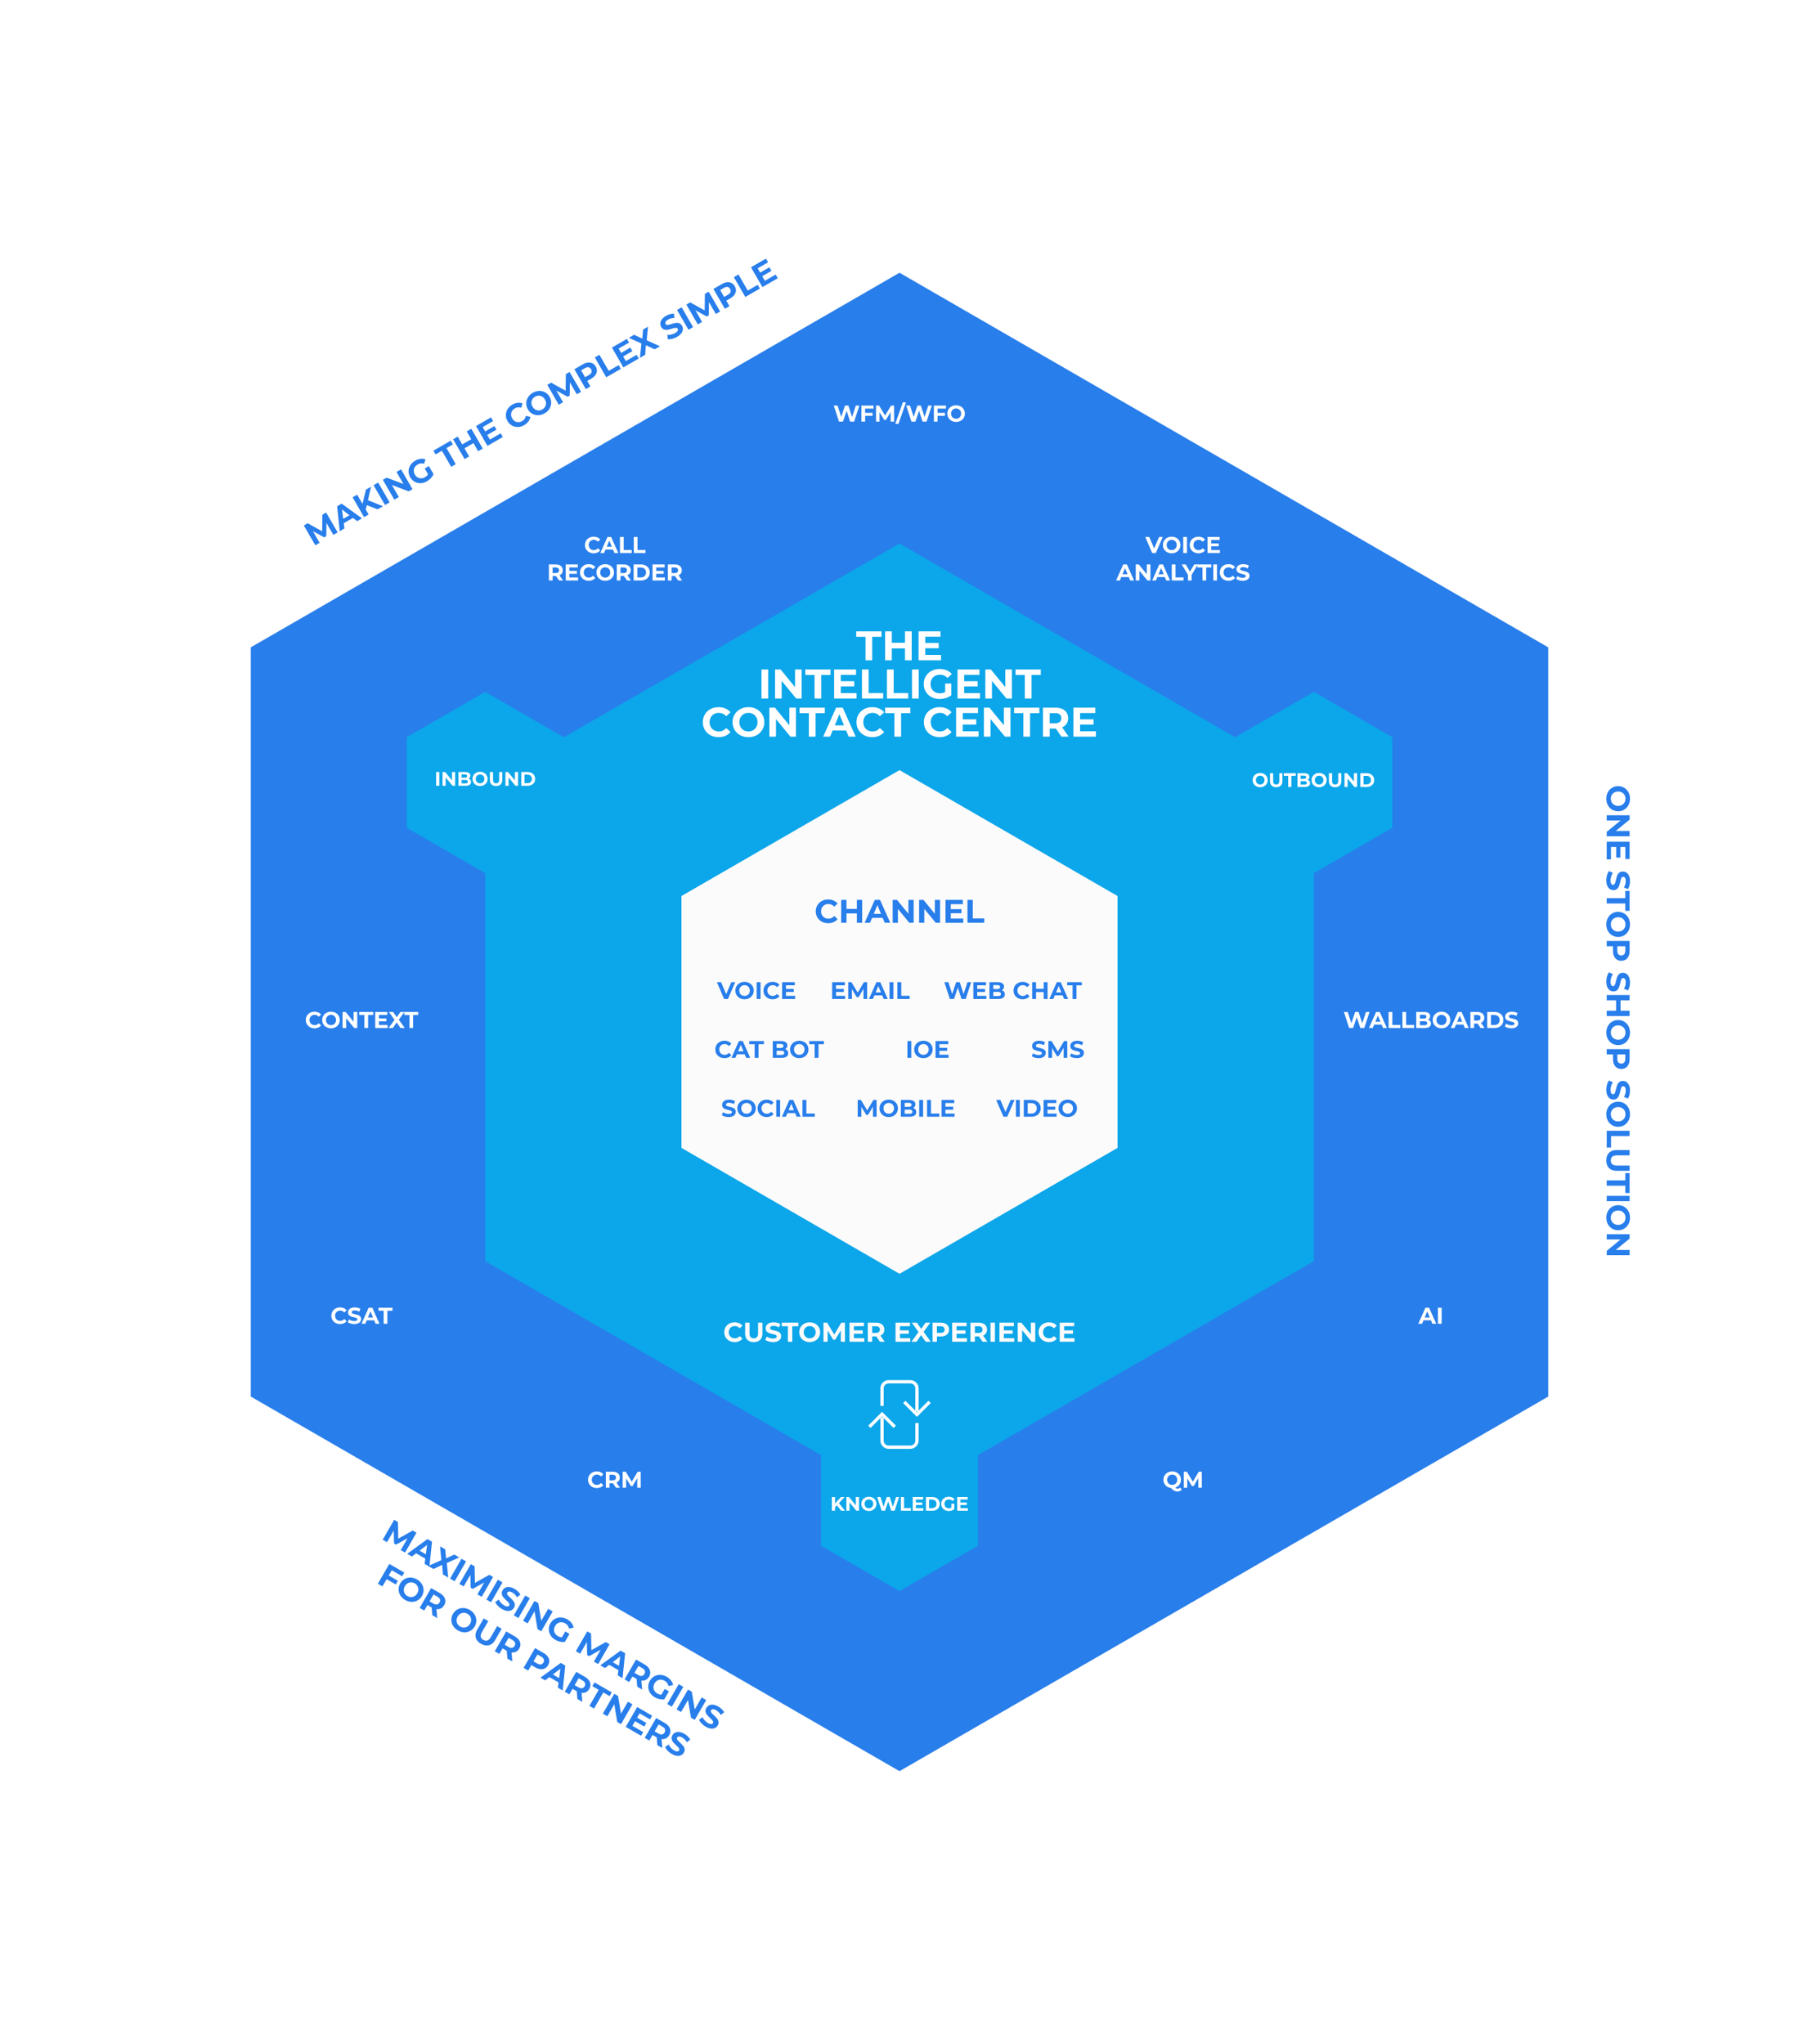 <svg version="1.1" id="Layer_1" xmlns="http://www.w3.org/2000/svg" x="0" y="0" viewBox="-100 -100 1650 1874.316" xml:space="preserve"><defs xmlns="http://www.w3.org/2000/svg"><filter id="dropshadow" height="200%"><feGaussianBlur in="SourceAlpha" stdDeviation="50"/><feOffset dx="0" dy="0" result="offsetblur"/><feComponentTransfer><feFuncA type="linear" slope=".2"/></feComponentTransfer><feMerge><feMergeNode/><feMergeNode in="SourceGraphic"/></feMerge></filter></defs><path filter="url(#dropshadow)" fill="#fff" d="M0 418.579v837.158l725 418.579 725-418.579V418.579L725 0z"/><path fill="#287eeb" d="M130 493.634v687.047l595 343.524 595-343.524V493.634L725 150.111z"/><path fill="#0ca6ea" d="M345 617.765v438.786l380 219.393 380-219.393V617.765L725 398.372z"/><path fill="#fbfbfb" d="M525 721.688v230.94l200 115.47 200-115.47v-230.94l-200-115.47z"/><path fill="#0ca6ea" d="M653.003 1234.376v83.136L725 1359.079l71.997-41.567v-83.136L725 1192.809z"/><path d="M205.742 390.492l-6.326-10.897-.162 12.079-1.897 1.095-10.381-5.68 6.165 10.678-3.949 2.28-10.5-18.187 3.481-2.01 13.332 7.372.178-15.172 3.455-1.995 10.552 18.156-3.948 2.281zm17.968-15.57l-8.443 4.875.639 4.827-4.313 2.49-2.394-22.866 4.157-2.4 18.632 13.492-4.417 2.55-3.861-2.968zm-3.17-2.431l-6.904-5.298 1.136 8.628 5.768-3.33zm15.866-9.228l-.973 3.956 2.655 4.599-4.183 2.415-10.5-18.187 4.183-2.415 4.905 8.496 3.149-13.146 4.676-2.7-2.854 12.456 13.796 5.476-4.911 2.835-9.943-3.785zm6.226-18.318l4.209-2.43 10.5 18.187-4.209 2.43-10.5-18.187zm25.2-14.549l10.5 18.187-3.456 1.995-15.442-5.807 6.375 11.042-4.157 2.4-10.5-18.187 3.481-2.01 15.416 5.822-6.375-11.042 4.158-2.4zm21.689-.779l3.845-2.22 4.26 7.378c-.557 1.315-1.37 2.547-2.439 3.695a15.392 15.392 0 01-3.578 2.863c-1.888 1.09-3.817 1.667-5.79 1.732-1.972.064-3.799-.37-5.481-1.304s-3.043-2.301-4.083-4.103c-1.04-1.801-1.544-3.664-1.511-5.588.032-1.924.578-3.729 1.637-5.414 1.059-1.685 2.541-3.078 4.447-4.178 1.593-.92 3.195-1.486 4.804-1.699 1.609-.213 3.15-.063 4.624.448l-1.262 4.054c-2.089-.618-4.052-.397-5.887.662-1.161.67-2.051 1.508-2.672 2.512a6.02 6.02 0 00-.919 3.268c.007 1.174.342 2.332 1.001 3.475.65 1.126 1.481 1.986 2.494 2.579 1.012.594 2.106.88 3.284.858s2.337-.362 3.48-1.022c1.212-.7 2.153-1.59 2.824-2.669l-3.078-5.327zm15.773-16.277l-5.82 3.36-1.98-3.429 15.848-9.15 1.98 3.429-5.82 3.36 8.52 14.757-4.208 2.43-8.52-14.757zm26.988-20.155l10.5 18.187-4.209 2.43-4.305-7.456-8.262 4.77 4.305 7.457-4.209 2.43-10.5-18.187 4.209-2.43 4.14 7.171 8.262-4.77-4.14-7.171 4.209-2.431zm26.95 4.186l1.95 3.377-14.082 8.13-10.5-18.187 13.744-7.935 1.95 3.377-9.561 5.52 2.28 3.949 8.444-4.875 1.89 3.274-8.443 4.875 2.43 4.209 9.898-5.714zm15.817-5.823c-1.963.06-3.786-.377-5.468-1.312-1.682-.934-3.043-2.301-4.083-4.103-1.04-1.801-1.544-3.664-1.511-5.588.032-1.924.565-3.721 1.598-5.392 1.033-1.67 2.485-3.046 4.356-4.125 1.576-.91 3.161-1.455 4.754-1.636a9.895 9.895 0 014.588.538l-1.262 4.054c-2.05-.71-3.984-.54-5.803.51-1.126.65-1.988 1.477-2.586 2.48a6.084 6.084 0 00-.873 3.258c.017 1.168.35 2.316 1 3.441.65 1.126 1.477 1.988 2.48 2.586a6.086 6.086 0 003.258.873c1.168-.016 2.315-.349 3.441-1 1.819-1.05 2.928-2.648 3.328-4.796l4.142.934a9.718 9.718 0 01-1.827 4.276c-.962 1.294-2.231 2.396-3.807 3.306-1.853 1.071-3.761 1.636-5.725 1.696zm18.668-10.796c-1.985.061-3.819-.376-5.501-1.31-1.683-.934-3.039-2.293-4.069-4.077-1.03-1.784-1.529-3.638-1.497-5.562.033-1.924.571-3.73 1.617-5.419 1.045-1.689 2.512-3.079 4.4-4.169 1.888-1.09 3.821-1.663 5.797-1.719 1.977-.056 3.811.381 5.502 1.309 1.691.929 3.052 2.286 4.082 4.07 1.03 1.784 1.524 3.641 1.483 5.569-.042 1.929-.58 3.736-1.617 5.419-1.037 1.685-2.5 3.071-4.387 4.161-1.888 1.092-3.824 1.668-5.81 1.728zm6.222-7.732a6.141 6.141 0 00.847-3.243c-.017-1.168-.35-2.315-1-3.441s-1.477-1.988-2.48-2.586a6.143 6.143 0 00-3.232-.888c-1.151.007-2.264.32-3.337.94-1.074.62-1.901 1.427-2.482 2.42a6.132 6.132 0 00-.847 3.243c.017 1.168.35 2.316 1 3.441.65 1.126 1.477 1.988 2.48 2.586a6.134 6.134 0 003.232.888c1.151-.006 2.263-.319 3.337-.939 1.074-.62 1.901-1.427 2.482-2.421zm29.087-11.441l-6.326-10.897-.162 12.079-1.896 1.095-10.381-5.681 6.165 10.678-3.949 2.28-10.5-18.187 3.481-2.01 13.332 7.372.178-15.172 3.455-1.995 10.552 18.156-3.949 2.282zm10.296-29.119c1.496-.148 2.85.087 4.061.704 1.21.617 2.206 1.602 2.986 2.952.77 1.334 1.122 2.684 1.056 4.05-.066 1.366-.54 2.656-1.421 3.869-.881 1.214-2.128 2.285-3.738 3.215l-3.664 2.115 2.895 5.014-4.209 2.43-10.5-18.187 7.872-4.545c1.612-.93 3.166-1.469 4.662-1.617zm3.142 9.011c.343-.926.225-1.891-.355-2.896-.59-1.022-1.372-1.615-2.345-1.781-.973-.165-2.092.117-3.356.847l-3.43 1.98 3.645 6.313 3.43-1.98c1.264-.729 2.068-1.557 2.411-2.483zm3.09-13.683l4.209-2.43 8.52 14.757 9.119-5.265 1.98 3.429-13.328 7.695-10.5-18.186zm38.328-2.383l1.95 3.377-14.082 8.13-10.5-18.187 13.744-7.935 1.95 3.377-9.561 5.52 2.28 3.949 8.444-4.875 1.89 3.274-8.443 4.875 2.43 4.209 9.898-5.714zm16.572-5.065l-8.036-3.778-.668 8.803-4.832 2.79 1.389-13.134-11.551-5.247 4.781-2.76 7.588 3.483.7-8.268 4.547-2.625-1.27 12.441 12.211 5.49-4.859 2.805zm16.104-9.661c-1.567.385-2.938.501-4.112.348l-.401-3.995c1.109.122 2.301.046 3.575-.228a12.042 12.042 0 003.522-1.34c1.195-.69 1.976-1.377 2.342-2.063.367-.685.38-1.322.04-1.911a1.563 1.563 0 00-1.129-.786c-.502-.091-1.068-.07-1.696.062-.628.132-1.453.354-2.474.666-1.576.471-2.9.797-3.973.978a6.387 6.387 0 01-3.188-.272c-1.053-.362-1.928-1.15-2.628-2.363a5.848 5.848 0 01-.8-3.366c.077-1.188.546-2.364 1.408-3.532.862-1.167 2.124-2.231 3.787-3.191a16.132 16.132 0 013.644-1.549c1.268-.363 2.468-.525 3.6-.485l.546 3.946c-2.23.018-4.186.511-5.865 1.481-1.178.68-1.938 1.374-2.281 2.079-.343.706-.334 1.371.026 1.994s.952.9 1.777.828c.825-.072 1.988-.345 3.492-.821 1.576-.471 2.9-.797 3.974-.978a6.52 6.52 0 013.173.246c1.042.345 1.913 1.124 2.613 2.336.6 1.039.857 2.155.772 3.347-.085 1.193-.563 2.375-1.434 3.547-.871 1.172-2.137 2.239-3.8 3.198a17.21 17.21 0 01-4.51 1.824zm4.427-26.441l4.209-2.43 10.5 18.187-4.209 2.43-10.5-18.187zm35.579 3.707l-6.326-10.897-.162 12.079-1.896 1.095-10.381-5.681 6.165 10.678-3.949 2.28-10.5-18.187 3.481-2.01 13.332 7.372.178-15.172 3.456-1.995 10.552 18.156-3.95 2.282zm10.295-29.119c1.496-.148 2.85.087 4.061.704 1.21.617 2.206 1.602 2.986 2.952.77 1.334 1.122 2.684 1.056 4.05-.066 1.366-.54 2.656-1.421 3.869-.881 1.214-2.128 2.285-3.738 3.215l-3.664 2.115 2.895 5.014-4.209 2.43-10.5-18.187 7.873-4.545c1.611-.93 3.165-1.468 4.661-1.617zm3.142 9.012c.343-.926.225-1.891-.355-2.896-.59-1.022-1.372-1.615-2.345-1.781-.974-.165-2.092.117-3.356.847l-3.43 1.98 3.645 6.313 3.43-1.98c1.264-.73 2.068-1.558 2.411-2.483zm3.096-13.687l4.209-2.43 8.52 14.757 9.119-5.265 1.98 3.429-13.328 7.695-10.5-18.186zm38.314-2.375l1.95 3.377-14.082 8.13-10.5-18.187 13.744-7.935 1.95 3.377-9.561 5.52 2.28 3.949 8.444-4.875 1.89 3.274-8.443 4.875 2.43 4.209 9.898-5.714zm763.265 474.776c.94-1.75 2.235-3.12 3.885-4.11 1.65-.99 3.505-1.485 5.565-1.485 2.06 0 3.915.495 5.565 1.485 1.649.99 2.944 2.36 3.885 4.11.939 1.75 1.41 3.715 1.41 5.895 0 2.18-.471 4.14-1.41 5.88-.94 1.74-2.235 3.11-3.885 4.11-1.65 1-3.506 1.5-5.565 1.5-2.061 0-3.915-.5-5.565-1.5-1.649-1-2.944-2.37-3.885-4.11s-1.41-3.7-1.41-5.88c0-2.18.47-4.145 1.41-5.895zm3.585 9.255c.57 1 1.365 1.785 2.385 2.355 1.021.57 2.18.855 3.48.855 1.3 0 2.46-.285 3.48-.855a6.142 6.142 0 002.385-2.355c.569-1 .854-2.12.854-3.36 0-1.24-.285-2.36-.854-3.36a6.136 6.136 0 00-2.385-2.355c-1.021-.57-2.181-.855-3.48-.855-1.301 0-2.46.285-3.48.855a6.142 6.142 0 00-2.385 2.355c-.569 1-.854 2.12-.854 3.36 0 1.24.285 2.36.854 3.36zm16.365 31.051h-21v-3.99l12.75-10.47h-12.75v-4.8h21v4.02l-12.75 10.44h12.75v4.8zm-17.099 21.243h-3.9v-16.26h21v15.87h-3.9v-11.04h-4.56v9.75h-3.78v-9.75h-4.859v11.43zm-3.585 14.432c.449-1.55 1.034-2.795 1.755-3.735l3.66 1.65c-.66.9-1.19 1.97-1.591 3.21-.4 1.24-.6 2.48-.6 3.72 0 1.38.205 2.4.615 3.06.409.66.954.99 1.635.99.5 0 .915-.195 1.245-.585s.595-.89.795-1.5c.199-.61.42-1.435.66-2.475.38-1.6.76-2.91 1.14-3.93s.99-1.895 1.83-2.625c.84-.73 1.96-1.095 3.36-1.095 1.22 0 2.324.33 3.314.99s1.775 1.655 2.355 2.985c.58 1.33.87 2.955.87 4.875 0 1.34-.161 2.65-.48 3.93-.32 1.28-.78 2.4-1.38 3.36l-3.69-1.5c1.101-1.94 1.65-3.88 1.65-5.82 0-1.36-.221-2.365-.66-3.015-.44-.65-1.02-.975-1.74-.975s-1.255.375-1.604 1.125c-.351.75-.695 1.895-1.035 3.435-.38 1.6-.76 2.91-1.14 3.93a6.518 6.518 0 01-1.8 2.625c-.82.73-1.931 1.095-3.33 1.095-1.2 0-2.295-.335-3.285-1.005-.99-.67-1.775-1.675-2.355-3.015-.58-1.34-.87-2.97-.87-4.89 0-1.66.226-3.265.676-4.815zm16.725 21.118v-6.72h3.96v18.3h-3.96v-6.72h-17.04v-4.86h17.04zm-15.991 18.161c.94-1.75 2.235-3.12 3.885-4.11 1.65-.99 3.505-1.485 5.565-1.485 2.06 0 3.915.495 5.565 1.485 1.649.99 2.944 2.36 3.885 4.11.939 1.75 1.41 3.715 1.41 5.895 0 2.18-.471 4.14-1.41 5.88-.94 1.74-2.235 3.11-3.885 4.11-1.65 1-3.506 1.5-5.565 1.5-2.061 0-3.915-.5-5.565-1.5-1.649-1-2.944-2.37-3.885-4.11s-1.41-3.7-1.41-5.88c0-2.18.47-4.145 1.41-5.895zm3.585 9.255c.57 1 1.365 1.785 2.385 2.355 1.021.57 2.18.855 3.48.855 1.3 0 2.46-.285 3.48-.855a6.142 6.142 0 002.385-2.355c.569-1 .854-2.12.854-3.36 0-1.24-.285-2.36-.854-3.36a6.136 6.136 0 00-2.385-2.355c-1.021-.57-2.181-.855-3.48-.855-1.301 0-2.46.285-3.48.855a6.142 6.142 0 00-2.385 2.355c-.569 1-.854 2.12-.854 3.36 0 1.24.285 2.36.854 3.36zm15.436 25.731c-.62 1.37-1.5 2.425-2.641 3.165-1.14.74-2.489 1.11-4.05 1.11-1.54 0-2.885-.37-4.035-1.11-1.15-.74-2.03-1.795-2.64-3.165-.61-1.37-.915-2.985-.915-4.845v-4.23h-5.79v-4.86h21v9.09c0 1.86-.31 3.475-.929 4.845zm-9.375-1.785c.63.76 1.524 1.14 2.685 1.14 1.18 0 2.085-.38 2.715-1.14.63-.76.945-1.87.945-3.33v-3.96h-7.29v3.96c-.001 1.46.315 2.57.945 3.33zm-10.38 20.393c.449-1.55 1.034-2.795 1.755-3.735l3.66 1.65c-.66.9-1.19 1.97-1.591 3.21-.4 1.24-.6 2.48-.6 3.72 0 1.38.205 2.4.615 3.06.409.66.954.99 1.635.99.5 0 .915-.195 1.245-.585s.595-.89.795-1.5c.199-.61.42-1.435.66-2.475.38-1.6.76-2.91 1.14-3.93s.99-1.895 1.83-2.625c.84-.73 1.96-1.095 3.36-1.095 1.22 0 2.324.33 3.314.99s1.775 1.655 2.355 2.985c.58 1.33.87 2.955.87 4.875 0 1.34-.161 2.65-.48 3.93-.32 1.28-.78 2.4-1.38 3.36l-3.69-1.5c1.101-1.94 1.65-3.88 1.65-5.82 0-1.36-.221-2.365-.66-3.015-.44-.65-1.02-.975-1.74-.975s-1.255.375-1.604 1.125c-.351.75-.695 1.895-1.035 3.435-.38 1.6-.76 2.91-1.14 3.93a6.518 6.518 0 01-1.8 2.625c-.82.73-1.931 1.095-3.33 1.095-1.2 0-2.295-.335-3.285-1.005-.99-.67-1.775-1.675-2.355-3.015-.58-1.34-.87-2.97-.87-4.89 0-1.66.226-3.265.676-4.815zm20.684 36.323h-21v-4.86h8.61v-9.54h-8.61v-4.86h21v4.86h-8.28v9.54h8.28v4.86zm-19.95 9.262c.94-1.75 2.235-3.12 3.885-4.11 1.65-.99 3.505-1.485 5.565-1.485 2.06 0 3.915.495 5.565 1.485 1.649.99 2.944 2.36 3.885 4.11.939 1.75 1.41 3.715 1.41 5.895 0 2.18-.471 4.14-1.41 5.88-.94 1.74-2.235 3.11-3.885 4.11-1.65 1-3.506 1.5-5.565 1.5-2.061 0-3.915-.5-5.565-1.5-1.649-1-2.944-2.37-3.885-4.11s-1.41-3.7-1.41-5.88c0-2.181.47-4.145 1.41-5.895zm3.585 9.255c.57 1 1.365 1.785 2.385 2.355 1.021.57 2.18.855 3.48.855 1.3 0 2.46-.285 3.48-.855a6.142 6.142 0 002.385-2.355c.569-1 .854-2.12.854-3.36 0-1.24-.285-2.36-.854-3.36a6.136 6.136 0 00-2.385-2.355c-1.021-.57-2.181-.855-3.48-.855-1.301 0-2.46.285-3.48.855a6.142 6.142 0 00-2.385 2.355c-.569 1-.854 2.12-.854 3.36 0 1.24.285 2.359.854 3.36zm15.436 25.738c-.62 1.37-1.5 2.425-2.641 3.165-1.14.74-2.489 1.11-4.05 1.11-1.54 0-2.885-.37-4.035-1.11-1.15-.74-2.03-1.795-2.64-3.165-.61-1.37-.915-2.985-.915-4.845v-4.23h-5.79v-4.86h21v9.09c0 1.86-.31 3.475-.929 4.845zm-9.375-1.785c.63.76 1.524 1.14 2.685 1.14 1.18 0 2.085-.38 2.715-1.14.63-.76.945-1.87.945-3.33v-3.96h-7.29v3.96c-.001 1.46.315 2.57.945 3.33zm-10.38 20.382c.449-1.55 1.034-2.795 1.755-3.735l3.66 1.65c-.66.9-1.19 1.97-1.591 3.21-.4 1.24-.6 2.48-.6 3.72 0 1.38.205 2.4.615 3.06.409.66.954.99 1.635.99.5 0 .915-.195 1.245-.585s.595-.89.795-1.5c.199-.61.42-1.435.66-2.475.38-1.6.76-2.91 1.14-3.93s.99-1.895 1.83-2.625c.84-.73 1.96-1.095 3.36-1.095 1.22 0 2.324.33 3.314.99s1.775 1.655 2.355 2.985c.58 1.33.87 2.955.87 4.875 0 1.34-.161 2.65-.48 3.93-.32 1.28-.78 2.4-1.38 3.36l-3.69-1.5c1.101-1.94 1.65-3.88 1.65-5.82 0-1.36-.221-2.365-.66-3.015-.44-.65-1.02-.975-1.74-.975s-1.255.375-1.604 1.125c-.351.75-.695 1.895-1.035 3.435-.38 1.6-.76 2.91-1.14 3.93a6.518 6.518 0 01-1.8 2.625c-.82.73-1.931 1.095-3.33 1.095-1.2 0-2.295-.335-3.285-1.005-.99-.67-1.775-1.675-2.355-3.015-.58-1.34-.87-2.97-.87-4.89 0-1.66.226-3.265.676-4.815zm.734 21.318c.94-1.75 2.235-3.12 3.885-4.11 1.65-.99 3.505-1.485 5.565-1.485 2.06 0 3.915.495 5.565 1.485 1.649.99 2.944 2.36 3.885 4.11.939 1.75 1.41 3.715 1.41 5.895 0 2.18-.471 4.14-1.41 5.88-.94 1.74-2.235 3.11-3.885 4.11-1.65 1-3.506 1.5-5.565 1.5-2.061 0-3.915-.5-5.565-1.5-1.649-1-2.944-2.37-3.885-4.11s-1.41-3.7-1.41-5.88c0-2.18.47-4.145 1.41-5.895zm3.585 9.255c.57 1 1.365 1.785 2.385 2.355 1.021.57 2.18.855 3.48.855 1.3 0 2.46-.285 3.48-.855a6.142 6.142 0 002.385-2.355c.569-1 .854-2.12.854-3.36 0-1.24-.285-2.36-.854-3.36a6.136 6.136 0 00-2.385-2.355c-1.021-.57-2.181-.855-3.48-.855-1.301 0-2.46.285-3.48.855a6.142 6.142 0 00-2.385 2.355c-.569 1-.854 2.12-.854 3.36 0 1.24.285 2.36.854 3.36zm16.365 11.799v4.86h-17.04v10.53h-3.96v-15.39h21zm-18.87 20.178c1.66-1.67 4.03-2.505 7.11-2.505h11.76v4.86h-11.58c-3.76 0-5.64 1.56-5.64 4.68 0 1.52.454 2.68 1.364 3.48.91.8 2.335 1.2 4.275 1.2h11.58v4.8h-11.76c-3.08 0-5.45-.835-7.11-2.505-1.66-1.67-2.49-4.005-2.49-7.005s.831-5.335 2.491-7.005zm14.911 25.321v-6.72h3.96v18.3h-3.96v-6.72h-17.04v-4.86h17.04zm3.959 14.175v4.86h-21v-4.86h21zm-19.95 14.137c.94-1.75 2.235-3.12 3.885-4.11 1.65-.99 3.505-1.485 5.565-1.485 2.06 0 3.915.495 5.565 1.485 1.649.99 2.944 2.36 3.885 4.11.939 1.75 1.41 3.715 1.41 5.895 0 2.18-.471 4.14-1.41 5.88-.94 1.74-2.235 3.11-3.885 4.11-1.65 1-3.506 1.5-5.565 1.5-2.061 0-3.915-.5-5.565-1.5-1.649-1-2.944-2.37-3.885-4.11-.94-1.74-1.41-3.7-1.41-5.88 0-2.18.47-4.145 1.41-5.895zm3.585 9.255c.57 1 1.365 1.785 2.385 2.355 1.021.57 2.18.855 3.48.855 1.3 0 2.46-.285 3.48-.855a6.142 6.142 0 002.385-2.355c.569-1 .854-2.12.854-3.36 0-1.24-.285-2.36-.854-3.36a6.136 6.136 0 00-2.385-2.355c-1.021-.57-2.181-.855-3.48-.855-1.301 0-2.46.285-3.48.855a6.142 6.142 0 00-2.385 2.355c-.569 1-.854 2.12-.854 3.36 0 1.24.285 2.36.854 3.36zm16.365 31.036h-21v-3.99l12.75-10.47h-12.75v-4.8h21v4.02l-12.75 10.44h12.75v4.8zM259.322 1339.966l-2.775 4.806 8.418 4.86-1.95 3.378-8.417-4.86-3.825 6.625-4.209-2.43 10.5-18.187 13.744 7.935-1.95 3.377-9.536-5.504zm7.886 23.086c-1.046-1.689-1.584-3.496-1.617-5.419-.032-1.924.467-3.778 1.497-5.562 1.03-1.784 2.386-3.143 4.069-4.077 1.682-.934 3.516-1.371 5.501-1.31 1.985.061 3.922.636 5.811 1.726 1.888 1.09 3.35 2.478 4.387 4.161 1.037 1.685 1.575 3.491 1.617 5.419.041 1.929-.454 3.786-1.483 5.57-1.03 1.784-2.391 3.14-4.082 4.069-1.691.929-3.525 1.365-5.502 1.31s-3.91-.629-5.797-1.719-3.356-2.479-4.401-4.168zm9.808 1.522a6.143 6.143 0 003.232-.888c1.003-.598 1.83-1.46 2.48-2.586.65-1.125.983-2.272 1-3.441.016-1.168-.266-2.25-.847-3.243s-1.409-1.8-2.482-2.42c-1.074-.62-2.187-.933-3.337-.939s-2.228.29-3.232.888c-1.003.599-1.831 1.461-2.48 2.586-.65 1.126-.983 2.273-1 3.441a6.141 6.141 0 00.847 3.243c.581.994 1.408 1.8 2.482 2.421 1.073.619 2.185.932 3.337.938zm19.493 16.606l-.582-7.091-.208-.12-3.663-2.115-2.925 5.066-4.209-2.43 10.5-18.187 7.873 4.545c1.61.93 2.854 2.006 3.73 3.228.876 1.222 1.35 2.511 1.421 3.869.07 1.357-.284 2.711-1.064 4.062s-1.777 2.329-2.992 2.932c-1.215.604-2.569.82-4.064.65l.704 8.201-4.521-2.61zm6.983-14.553c-.343-.926-1.147-1.753-2.411-2.483l-3.43-1.98-3.66 6.339 3.43 1.98c1.264.73 2.385 1.008 3.364.833.978-.174 1.757-.764 2.337-1.768.589-1.022.713-1.996.37-2.921zm12.096 24.356c-1.046-1.689-1.584-3.496-1.617-5.419-.032-1.924.467-3.778 1.497-5.562 1.03-1.784 2.386-3.143 4.068-4.077 1.683-.934 3.516-1.37 5.502-1.309 1.985.061 3.922.636 5.811 1.726 1.888 1.09 3.35 2.477 4.387 4.161 1.037 1.685 1.575 3.491 1.617 5.419.041 1.929-.454 3.786-1.483 5.57-1.03 1.784-2.391 3.14-4.082 4.069-1.691.929-3.525 1.365-5.502 1.31s-3.91-.629-5.797-1.719-3.356-2.479-4.401-4.169zm9.808 1.523a6.143 6.143 0 003.232-.888c1.003-.598 1.83-1.46 2.48-2.586.65-1.125.983-2.272 1-3.441.016-1.168-.266-2.25-.847-3.243s-1.409-1.8-2.482-2.42c-1.074-.62-2.187-.933-3.337-.939s-2.228.29-3.232.888c-1.003.599-1.831 1.461-2.48 2.586-.65 1.126-.983 2.273-1 3.441a6.141 6.141 0 00.847 3.243c.581.994 1.408 1.8 2.482 2.421 1.073.618 2.185.931 3.337.938zm10.979 9.232c-.616-2.272-.154-4.743 1.386-7.41l5.88-10.185 4.209 2.43-5.79 10.029c-1.88 3.256-1.469 5.664 1.233 7.224 1.316.76 2.548.946 3.696.558 1.147-.388 2.207-1.422 3.177-3.103l5.79-10.028 4.157 2.4-5.88 10.185c-1.54 2.667-3.448 4.302-5.724 4.905-2.277.603-4.714.154-7.312-1.346s-4.206-3.387-4.822-5.659zm28.998 19.201l-.582-7.091-.208-.12-3.663-2.115-2.925 5.066-4.209-2.43 10.5-18.187 7.873 4.545c1.61.93 2.854 2.006 3.73 3.228s1.35 2.511 1.421 3.869c.07 1.357-.284 2.711-1.064 4.062s-1.777 2.329-2.992 2.932c-1.215.604-2.569.82-4.064.65l.704 8.201-4.521-2.61zm6.982-14.554c-.343-.926-1.147-1.753-2.411-2.483l-3.43-1.98-3.66 6.339 3.43 1.98c1.264.73 2.385 1.008 3.364.833.978-.174 1.757-.764 2.337-1.768.59-1.022.713-1.996.37-2.921zm29.972 12.715c.876 1.222 1.35 2.511 1.421 3.869.07 1.357-.284 2.711-1.064 4.062-.77 1.334-1.763 2.313-2.979 2.939s-2.57.86-4.061.704c-1.492-.156-3.043-.7-4.654-1.63l-3.663-2.115-2.895 5.014-4.209-2.43 10.5-18.187 7.873 4.545c1.611.931 2.854 2.007 3.731 3.229zm-6.234 7.226c.973-.166 1.75-.751 2.33-1.755.59-1.022.713-1.996.37-2.921-.343-.926-1.147-1.753-2.411-2.483l-3.43-1.98-3.645 6.313 3.43 1.98c1.264.729 2.383 1.011 3.356.846zm16.217 16.516l-8.443-4.875-3.861 2.967-4.313-2.49 18.606-13.507 4.157 2.4-2.368 22.882-4.417-2.55.639-4.827zm.52-3.96l1.136-8.628-6.904 5.298 5.768 3.33zm16.746 19.125l-.582-7.091-.208-.12-3.663-2.115-2.925 5.066-4.209-2.43 10.5-18.187 7.873 4.545c1.61.93 2.854 2.006 3.73 3.228s1.35 2.511 1.421 3.869c.07 1.357-.284 2.711-1.064 4.062s-1.777 2.329-2.992 2.932c-1.215.604-2.569.82-4.064.65l.704 8.201-4.521-2.61zm6.983-14.554c-.343-.926-1.147-1.753-2.411-2.483l-3.43-1.98-3.66 6.339 3.43 1.98c1.264.73 2.385 1.008 3.364.833.978-.174 1.757-.764 2.337-1.768.589-1.022.713-1.996.37-2.921zm12.557 6.159l-5.82-3.36 1.98-3.429 15.848 9.15-1.98 3.43-5.82-3.36-8.52 14.757-4.208-2.43 8.52-14.758zm30.952 13.298l-10.5 18.187-3.455-1.995-2.692-16.277-6.375 11.042-4.157-2.4 10.5-18.187 3.481 2.01 2.667 16.262 6.375-11.042 4.156 2.4zm9.859 25.437l-1.95 3.377-14.082-8.13 10.5-18.187 13.744 7.935-1.95 3.377-9.561-5.52-2.28 3.949 8.444 4.875-1.89 3.273-8.444-4.875-2.43 4.209 9.899 5.717zm12.995 12.006l-.582-7.091-.208-.12-3.663-2.115-2.925 5.066-4.209-2.43 10.5-18.187 7.872 4.545c1.611.93 2.854 2.006 3.731 3.228.876 1.222 1.35 2.511 1.421 3.869.07 1.357-.284 2.711-1.064 4.062s-1.777 2.329-2.992 2.932c-1.215.604-2.569.82-4.064.65l.704 8.201-4.521-2.61zm6.982-14.554c-.343-.926-1.147-1.753-2.411-2.483l-3.43-1.98-3.66 6.339 3.43 1.98c1.264.73 2.385 1.008 3.364.833.978-.174 1.757-.764 2.337-1.768.59-1.022.714-1.996.37-2.921zm2.471 19.648c-1.118-1.165-1.903-2.294-2.357-3.387l3.259-2.345c.449 1.021 1.111 2.016 1.985 2.982a12.057 12.057 0 002.921 2.379c1.195.69 2.181 1.023 2.958.998.777-.025 1.335-.332 1.675-.921.25-.433.289-.89.116-1.371s-.474-.96-.901-1.438a30.056 30.056 0 00-1.813-1.809c-1.196-1.129-2.14-2.113-2.833-2.952a6.376 6.376 0 01-1.358-2.897c-.212-1.093.032-2.245.731-3.458.61-1.056 1.449-1.849 2.515-2.376s2.32-.709 3.763-.547c1.441.163 2.994.724 4.657 1.684a16.18 16.18 0 013.164 2.381c.948.917 1.688 1.875 2.22 2.875l-3.144 2.446c-1.13-1.922-2.536-3.369-4.215-4.339-1.178-.68-2.159-.992-2.941-.936-.783.056-1.354.396-1.714 1.019s-.303 1.275.172 1.953c.474.678 1.293 1.549 2.457 2.614 1.195 1.129 2.14 2.114 2.833 2.953s1.151 1.796 1.374 2.871c.222 1.075-.017 2.219-.717 3.431a5.736 5.736 0 01-2.513 2.343c-1.076.522-2.339.7-3.789.532-1.451-.168-3.007-.731-4.67-1.691a17.198 17.198 0 01-3.835-2.994z" fill="#287eeb"/><g fill="#287eeb"><path d="M267.562 1321.492l6.274-10.927-10.542 5.899-1.896-1.095-.271-11.831-6.165 10.678-3.949-2.28 10.5-18.187 3.481 2.01.282 15.232 13.228-7.432 3.455 1.995-10.448 18.217-3.949-2.279zm22.505 7.798l-8.443-4.875-3.861 2.967-4.313-2.49 18.606-13.507 4.157 2.4-2.368 22.882-4.417-2.55.639-4.827zm.52-3.961l1.136-8.628-6.904 5.298 5.768 3.33z"/><path d="M306.272 1343.842l-.746-8.848-7.958 3.823-4.832-2.79 12.069-5.364-1.231-12.627 4.781 2.76.778 8.312 7.51-3.527 4.547 2.625-11.409 5.122 1.351 13.32-4.86-2.806zm17.018-14.424l4.209 2.43-10.5 18.187-4.209-2.43 10.5-18.187zm14.569 32.66l6.274-10.927-10.542 5.899-1.896-1.095-.271-11.831-6.165 10.678-3.949-2.28 10.5-18.187 3.481 2.01.282 15.232 13.228-7.432 3.455 1.995-10.448 18.217-3.949-2.279zm18.783-13.403l4.209 2.43-10.5 18.187-4.209-2.43 10.5-18.187zm-.038 23.862c-1.118-1.165-1.903-2.294-2.357-3.387l3.259-2.345c.449 1.021 1.111 2.016 1.985 2.982a12.057 12.057 0 002.921 2.379c1.195.69 2.181 1.023 2.958.998.777-.025 1.335-.332 1.675-.921.25-.433.289-.89.116-1.371s-.474-.96-.901-1.438a30.056 30.056 0 00-1.813-1.809c-1.196-1.129-2.14-2.113-2.833-2.952a6.376 6.376 0 01-1.358-2.897c-.212-1.093.032-2.245.731-3.458.61-1.056 1.449-1.849 2.515-2.376s2.32-.709 3.763-.547c1.441.163 2.994.724 4.657 1.684a16.18 16.18 0 013.164 2.381c.948.917 1.688 1.875 2.22 2.875l-3.144 2.446c-1.13-1.922-2.536-3.369-4.215-4.339-1.178-.68-2.159-.992-2.941-.936-.783.056-1.354.396-1.714 1.019s-.303 1.275.172 1.953c.474.678 1.293 1.549 2.457 2.614 1.195 1.129 2.14 2.114 2.833 2.952a6.519 6.519 0 011.374 2.872c.222 1.075-.017 2.219-.717 3.431a5.736 5.736 0 01-2.513 2.343c-1.076.522-2.339.7-3.789.532-1.451-.168-3.007-.731-4.67-1.691a17.215 17.215 0 01-3.835-2.994zm25.137-9.372l4.209 2.43-10.5 18.187-4.209-2.43 10.5-18.187zm25.196 14.547l-10.5 18.187-3.456-1.995-2.692-16.277-6.375 11.042-4.157-2.4 10.5-18.187 3.481 2.01 2.667 16.262 6.375-11.042 4.157 2.4zm11.527 18.398l3.845 2.22-4.26 7.378c-1.417.175-2.89.086-4.419-.265a15.411 15.411 0 01-4.268-1.667c-1.888-1.09-3.353-2.473-4.395-4.148-1.042-1.675-1.579-3.475-1.611-5.399-.033-1.924.471-3.786 1.511-5.588 1.04-1.801 2.401-3.169 4.083-4.103 1.683-.934 3.518-1.364 5.507-1.289s3.937.662 5.842 1.762c1.593.92 2.885 2.023 3.874 3.31.989 1.287 1.63 2.697 1.923 4.229l-4.142.934c-.509-2.118-1.682-3.708-3.518-4.768-1.161-.67-2.331-1.022-3.512-1.058a6.018 6.018 0 00-3.289.838c-1.013.593-1.849 1.461-2.509 2.604-.65 1.126-.979 2.275-.986 3.449a6.153 6.153 0 00.899 3.273c.607 1.009 1.482 1.843 2.625 2.503 1.212.7 2.454 1.07 3.724 1.111l3.076-5.326zm26.219 27.642l6.274-10.927-10.542 5.899-1.896-1.095-.271-11.831-6.165 10.678-3.949-2.28 10.5-18.187 3.481 2.01.282 15.232 13.228-7.432 3.455 1.995-10.448 18.217-3.949-2.279zm22.514 7.803l-8.443-4.875-3.861 2.967-4.313-2.49 18.606-13.507 4.157 2.4-2.368 22.882-4.417-2.55.639-4.827zm.52-3.96l1.136-8.628-6.904 5.298 5.768 3.33zm16.735 19.119l-.582-7.091-.208-.12-3.663-2.115-2.925 5.066-4.209-2.43 10.5-18.187 7.872 4.545c1.611.93 2.854 2.006 3.731 3.228.876 1.222 1.35 2.511 1.421 3.869.07 1.357-.284 2.711-1.064 4.062s-1.777 2.329-2.992 2.932c-1.215.604-2.569.82-4.064.65l.704 8.201-4.521-2.61zm6.982-14.554c-.343-.926-1.147-1.753-2.411-2.483l-3.43-1.98-3.66 6.339 3.43 1.98c1.264.73 2.385 1.008 3.364.833.978-.174 1.757-.764 2.337-1.768.59-1.022.713-1.996.37-2.921zm18.244 16.612l3.845 2.22-4.26 7.378c-1.417.175-2.89.086-4.419-.265a15.411 15.411 0 01-4.268-1.667c-1.888-1.09-3.353-2.473-4.395-4.148-1.042-1.675-1.579-3.475-1.611-5.399-.033-1.924.471-3.786 1.511-5.588 1.04-1.801 2.401-3.169 4.083-4.103 1.683-.934 3.518-1.364 5.507-1.289s3.937.662 5.842 1.762c1.593.92 2.885 2.023 3.874 3.31.989 1.287 1.63 2.697 1.923 4.229l-4.142.934c-.509-2.118-1.682-3.708-3.518-4.768-1.161-.67-2.331-1.022-3.512-1.058a6.018 6.018 0 00-3.289.838c-1.013.593-1.849 1.461-2.509 2.604-.65 1.126-.979 2.275-.986 3.449a6.153 6.153 0 00.899 3.273c.607 1.009 1.482 1.843 2.625 2.503 1.212.7 2.454 1.07 3.724 1.111l3.076-5.326zm12.829-4.335l4.209 2.43-10.5 18.187-4.209-2.43 10.5-18.187zm25.205 14.552l-10.5 18.187-3.456-1.995-2.692-16.277-6.375 11.042-4.157-2.4 10.5-18.187 3.481 2.01 2.667 16.262 6.375-11.042 4.157 2.4zm-4.228 21.443c-1.118-1.165-1.903-2.294-2.357-3.387l3.259-2.345c.449 1.021 1.111 2.016 1.985 2.982a12.057 12.057 0 002.921 2.379c1.195.69 2.181 1.023 2.958.998.776-.025 1.334-.332 1.675-.921.25-.433.289-.89.116-1.371s-.474-.96-.901-1.438a30.056 30.056 0 00-1.813-1.809c-1.196-1.129-2.14-2.113-2.833-2.952a6.376 6.376 0 01-1.358-2.897c-.212-1.093.032-2.245.731-3.458.61-1.056 1.449-1.849 2.515-2.376s2.32-.709 3.763-.547c1.441.163 2.994.724 4.657 1.684a16.18 16.18 0 013.164 2.381c.948.917 1.688 1.875 2.22 2.875l-3.144 2.446c-1.13-1.922-2.536-3.369-4.215-4.339-1.178-.68-2.159-.992-2.941-.936-.783.056-1.354.396-1.714 1.019s-.303 1.275.172 1.953c.474.678 1.293 1.549 2.457 2.614 1.195 1.129 2.14 2.114 2.833 2.952a6.519 6.519 0 011.374 2.872c.222 1.075-.017 2.219-.717 3.431a5.736 5.736 0 01-2.513 2.343c-1.076.522-2.339.7-3.789.532-1.451-.168-3.007-.731-4.67-1.691a17.198 17.198 0 01-3.835-2.994z"/></g><path d="M688.188 271.944l-4.809 14.7h-3.654l-3.234-9.954-3.339 9.954h-3.633l-4.83-14.7h3.528l3.318 10.332L675 271.944h3.15l3.36 10.416 3.423-10.416h3.255zm5.291 2.73v3.885h6.804v2.73h-6.804v5.355h-3.402v-14.7h11.109v2.73h-7.707zm23.395 11.97l-.021-8.82-4.326 7.266h-1.533l-4.305-7.077v8.631h-3.192v-14.7h2.814l5.502 9.135 5.418-9.135h2.793l.042 14.7h-3.192zm11.171-17.682h2.919l-6.93 19.782h-2.919l6.93-19.782zm26.586 2.982l-4.809 14.7h-3.654l-3.234-9.954-3.339 9.954h-3.633l-4.83-14.7h3.528l3.318 10.332 3.465-10.332h3.15l3.36 10.416 3.423-10.416h3.255zm5.292 2.73v3.885h6.804v2.73h-6.804v5.355h-3.402v-14.7h11.109v2.73h-7.707zm12.862 11.235c-1.225-.658-2.184-1.564-2.877-2.719s-1.04-2.453-1.04-3.896c0-1.442.347-2.74 1.04-3.896.693-1.155 1.652-2.061 2.877-2.719 1.225-.658 2.601-.987 4.126-.987s2.898.329 4.116.987a7.426 7.426 0 012.877 2.719c.7 1.155 1.05 2.454 1.05 3.896 0 1.442-.35 2.74-1.05 3.896a7.412 7.412 0 01-2.877 2.719c-1.218.658-2.59.987-4.116.987s-2.901-.328-4.126-.987zm6.479-2.509c.7-.399 1.25-.956 1.648-1.67.399-.714.599-1.526.599-2.436 0-.91-.199-1.722-.599-2.436a4.295 4.295 0 00-1.648-1.67c-.7-.399-1.484-.598-2.352-.598s-1.652.199-2.352.598c-.7.399-1.249.956-1.648 1.67-.399.714-.598 1.526-.598 2.436 0 .91.199 1.722.598 2.436a4.295 4.295 0 001.648 1.67c.7.399 1.484.598 2.352.598s1.651-.199 2.352-.598z" fill="#fff"/><g fill="#fff"><path d="M966.468 392.425l-6.363 14.7h-3.359l-6.342-14.7h3.674l4.474 10.5 4.536-10.5h3.38zm4.042 13.964c-1.226-.658-2.185-1.564-2.877-2.719s-1.04-2.453-1.04-3.896c0-1.442.348-2.74 1.04-3.896.692-1.155 1.651-2.061 2.877-2.719 1.226-.658 2.601-.987 4.126-.987 1.526 0 2.898.329 4.117.987a7.44 7.44 0 012.877 2.719c.699 1.155 1.049 2.454 1.049 3.896 0 1.442-.35 2.74-1.049 3.896a7.426 7.426 0 01-2.877 2.719c-1.219.658-2.591.987-4.117.987-1.525 0-2.9-.328-4.126-.987zm6.479-2.509a4.295 4.295 0 001.648-1.67c.399-.714.599-1.526.599-2.436 0-.91-.199-1.722-.599-2.436a4.295 4.295 0 00-1.648-1.67c-.7-.399-1.483-.598-2.353-.598-.867 0-1.651.199-2.352.598-.7.399-1.249.956-1.648 1.67-.398.714-.598 1.526-.598 2.436 0 .91.199 1.722.598 2.436a4.295 4.295 0 001.648 1.67c.7.399 1.484.598 2.352.598.869.001 1.653-.199 2.353-.598zm8.253-11.455h3.402v14.7h-3.402v-14.7zm9.859 13.975a7.278 7.278 0 01-2.855-2.709c-.693-1.155-1.04-2.46-1.04-3.917 0-1.456.347-2.761 1.04-3.917a7.285 7.285 0 012.855-2.709c1.211-.651 2.572-.976 4.084-.976 1.274 0 2.426.224 3.455.672a6.92 6.92 0 012.594 1.932l-2.184 2.016c-.994-1.148-2.227-1.722-3.697-1.722-.91 0-1.721.199-2.436.598a4.264 4.264 0 00-1.67 1.67c-.398.714-.598 1.526-.598 2.436 0 .91.199 1.722.598 2.436.4.714.956 1.271 1.67 1.67.715.399 1.525.598 2.436.598 1.471 0 2.703-.581 3.697-1.743l2.184 2.016a6.808 6.808 0 01-2.604 1.953c-1.037.448-2.191.672-3.466.672-1.497 0-2.852-.325-4.063-.976zm23.803-2.005v2.73h-11.381v-14.7h11.108v2.73h-7.728v3.192h6.824v2.646h-6.824v3.402h8.001zm-83.631 24.78h-6.825l-1.302 3.15h-3.486l6.552-14.7h3.36l6.573 14.7h-3.57l-1.302-3.15zm-1.071-2.583l-2.331-5.628-2.331 5.628h4.662zm20.958-8.967v14.7h-2.793l-7.329-8.925v8.925h-3.36v-14.7h2.814l7.308 8.925v-8.925h3.36zm13.167 11.55h-6.825l-1.302 3.15h-3.485l6.551-14.7h3.361l6.572 14.7h-3.57l-1.302-3.15zm-1.072-2.583l-2.33-5.628-2.332 5.628h4.662zm7.477-8.967h3.402v11.928h7.371v2.772h-10.773v-14.7zm18.227 9.491v5.208h-3.401v-5.25l-5.691-9.45h3.611l3.928 6.531 3.927-6.531h3.339l-5.713 9.492z"/><path d="M1002.872 420.397h-4.704v-2.772h12.811v2.772h-4.705v11.928h-3.401v-11.928zm9.932-2.772h3.402v14.7h-3.402v-14.7zm9.86 13.975a7.278 7.278 0 01-2.855-2.709c-.693-1.155-1.04-2.46-1.04-3.917 0-1.456.347-2.761 1.04-3.917a7.285 7.285 0 012.855-2.709c1.211-.651 2.572-.976 4.084-.976 1.274 0 2.426.224 3.455.672a6.92 6.92 0 012.594 1.932l-2.184 2.016c-.994-1.148-2.227-1.722-3.697-1.722-.91 0-1.721.199-2.436.598a4.264 4.264 0 00-1.67 1.67c-.398.714-.598 1.526-.598 2.436 0 .91.199 1.722.598 2.436.4.714.956 1.271 1.67 1.67.715.399 1.525.598 2.436.598 1.471 0 2.703-.581 3.697-1.743l2.184 2.016a6.808 6.808 0 01-2.604 1.953c-1.037.448-2.191.672-3.466.672-1.498 0-2.852-.325-4.063-.976zm13.754.504c-1.085-.315-1.956-.725-2.614-1.229l1.154-2.562c.631.462 1.379.833 2.248 1.113.867.28 1.734.42 2.604.42.966 0 1.68-.143 2.142-.43.462-.287.693-.668.693-1.145 0-.35-.137-.641-.409-.872-.273-.231-.623-.416-1.051-.556a20.88 20.88 0 00-1.732-.462c-1.12-.266-2.037-.532-2.751-.798a4.461 4.461 0 01-1.837-1.281c-.512-.588-.768-1.372-.768-2.352 0-.854.231-1.627.693-2.321.463-.693 1.158-1.242 2.09-1.648.931-.406 2.068-.609 3.412-.609.938 0 1.855.112 2.752.336.895.224 1.68.546 2.352.966l-1.051 2.583c-1.357-.77-2.716-1.155-4.073-1.155-.952 0-1.655.154-2.11.462-.455.308-.683.714-.683 1.218s.263.879.787 1.124c.525.245 1.327.487 2.405.724 1.119.266 2.037.532 2.75.798a4.557 4.557 0 011.838 1.26c.511.574.767 1.351.767 2.331 0 .84-.235 1.606-.704 2.299-.469.693-1.172 1.243-2.109 1.649-.938.406-2.08.609-3.424.609-1.163 0-2.286-.157-3.371-.472z"/></g><path d="M440.411 406.4a7.288 7.288 0 01-2.856-2.709c-.693-1.155-1.04-2.46-1.04-3.917 0-1.456.347-2.761 1.04-3.917a7.288 7.288 0 012.856-2.709c1.211-.651 2.573-.976 4.084-.976 1.274 0 2.426.224 3.455.672a6.92 6.92 0 012.594 1.932l-2.184 2.016c-.994-1.148-2.226-1.722-3.696-1.722-.91 0-1.722.199-2.436.598a4.255 4.255 0 00-1.669 1.67c-.399.714-.598 1.526-.598 2.436 0 .91.199 1.722.598 2.436a4.261 4.261 0 001.669 1.67c.714.399 1.526.598 2.436.598 1.47 0 2.702-.581 3.696-1.743l2.184 2.016a6.808 6.808 0 01-2.604 1.953c-1.037.448-2.191.672-3.465.672-1.498 0-2.853-.325-4.064-.976zm21.808-2.425h-6.825l-1.302 3.15h-3.486l6.552-14.7h3.36l6.573 14.7h-3.57l-1.302-3.15zm-1.071-2.583l-2.331-5.628-2.331 5.628h4.662zm7.477-8.967h3.402v11.928h7.371v2.772h-10.773v-14.7zm12.683 0h3.402v11.928h7.371v2.772h-10.773v-14.7zm-68.522 39.899l-2.835-4.095h-3.129v4.095h-3.402v-14.7h6.363c1.302 0 2.433.217 3.392.651.958.434 1.697 1.05 2.215 1.848.518.798.777 1.743.777 2.835s-.263 2.034-.788 2.824c-.525.791-1.271 1.396-2.237 1.816l3.297 4.725h-3.653zm-.861-11.266c-.532-.441-1.309-.661-2.331-.661h-2.772v5.124h2.772c1.022 0 1.799-.224 2.331-.672.532-.448.798-1.078.798-1.89 0-.826-.266-1.46-.798-1.901zm18.312 8.537v2.73h-11.382v-14.7h11.109v2.73h-7.728v3.192h6.825v2.646h-6.825v3.402h8.001zm5.638 2.005a7.288 7.288 0 01-2.856-2.709c-.693-1.155-1.04-2.46-1.04-3.917 0-1.456.347-2.761 1.04-3.917a7.288 7.288 0 012.856-2.709c1.211-.651 2.573-.976 4.084-.976 1.274 0 2.426.224 3.455.672a6.92 6.92 0 012.594 1.932l-2.184 2.016c-.994-1.148-2.226-1.722-3.696-1.722-.91 0-1.722.199-2.436.598a4.255 4.255 0 00-1.669 1.67c-.399.714-.598 1.526-.598 2.436 0 .91.199 1.722.598 2.436a4.261 4.261 0 001.669 1.67c.714.399 1.526.598 2.436.598 1.47 0 2.702-.581 3.696-1.743l2.184 2.016a6.808 6.808 0 01-2.604 1.953c-1.037.448-2.191.672-3.465.672-1.499 0-2.853-.325-4.064-.976zm15.099-.011c-1.225-.658-2.184-1.564-2.877-2.719s-1.04-2.453-1.04-3.896c0-1.442.347-2.74 1.04-3.896.693-1.155 1.652-2.061 2.877-2.719 1.225-.658 2.601-.987 4.126-.987s2.898.329 4.116.987a7.426 7.426 0 012.877 2.719c.7 1.155 1.05 2.454 1.05 3.896 0 1.442-.35 2.74-1.05 3.896a7.412 7.412 0 01-2.877 2.719c-1.218.658-2.59.987-4.116.987s-2.901-.328-4.126-.987zm6.478-2.509c.7-.399 1.25-.956 1.648-1.67.399-.714.599-1.526.599-2.436 0-.91-.199-1.722-.599-2.436a4.295 4.295 0 00-1.648-1.67c-.7-.399-1.484-.598-2.352-.598s-1.652.199-2.352.598c-.7.399-1.249.956-1.648 1.67-.399.714-.598 1.526-.598 2.436 0 .91.199 1.722.598 2.436a4.295 4.295 0 001.648 1.67c.7.399 1.484.598 2.352.598s1.652-.199 2.352-.598zm17.619 3.244l-2.835-4.095h-3.129v4.095h-3.402v-14.7h6.363c1.302 0 2.433.217 3.392.651.958.434 1.697 1.05 2.215 1.848.518.798.777 1.743.777 2.835s-.263 2.034-.788 2.824c-.525.791-1.271 1.396-2.237 1.816l3.297 4.725h-3.653zm-.861-11.266c-.532-.441-1.309-.661-2.331-.661h-2.772v5.124h2.772c1.022 0 1.799-.224 2.331-.672.532-.448.798-1.078.798-1.89 0-.826-.266-1.46-.798-1.901zm6.93-3.433h6.678c1.596 0 3.006.304 4.231.913s2.177 1.467 2.856 2.573c.679 1.106 1.019 2.394 1.019 3.864 0 1.47-.339 2.758-1.019 3.864-.679 1.106-1.631 1.964-2.856 2.573-1.225.609-2.635.914-4.231.914h-6.678v-14.701zm6.509 11.907c1.47 0 2.643-.409 3.518-1.229s1.312-1.928 1.312-3.329c0-1.4-.438-2.51-1.312-3.328-.875-.819-2.047-1.229-3.518-1.229h-3.108v9.114h3.108zm22.218.063v2.73h-11.382v-14.7h11.109v2.73h-7.728v3.192h6.825v2.646h-6.825v3.402h8.001zm12.075 2.729l-2.835-4.095h-3.129v4.095h-3.402v-14.7h6.363c1.302 0 2.433.217 3.392.651.958.434 1.697 1.05 2.215 1.848.518.798.777 1.743.777 2.835s-.263 2.034-.788 2.824c-.525.791-1.271 1.396-2.237 1.816l3.297 4.725h-3.653zm-.861-11.266c-.532-.441-1.309-.661-2.331-.661h-2.772v5.124h2.772c1.022 0 1.799-.224 2.331-.672.532-.448.798-1.078.798-1.89 0-.826-.266-1.46-.798-1.901zm462.816 844.839a4.708 4.708 0 01-1.732 1.344 5.352 5.352 0 01-2.236.462c-1.092 0-2.079-.235-2.961-.704-.882-.469-1.891-1.299-3.024-2.488-1.33-.168-2.517-.595-3.56-1.281-1.043-.686-1.854-1.571-2.436-2.656s-.872-2.286-.872-3.602c0-1.442.347-2.741 1.04-3.896.692-1.155 1.651-2.062 2.877-2.72 1.225-.658 2.601-.987 4.126-.987 1.526 0 2.898.329 4.116.987a7.414 7.414 0 012.877 2.72c.7 1.155 1.05 2.454 1.05 3.896 0 1.708-.479 3.206-1.438 4.494s-2.229 2.184-3.812 2.688c.351.364.689.627 1.019.788s.683.242 1.061.242c.91 0 1.708-.364 2.395-1.092l1.51 1.805zm-12.778-6.489a4.295 4.295 0 001.648 1.67c.7.399 1.483.599 2.352.599s1.652-.2 2.353-.599a4.295 4.295 0 001.648-1.67c.399-.714.599-1.525.599-2.436s-.199-1.722-.599-2.436a4.286 4.286 0 00-1.648-1.669c-.7-.399-1.484-.599-2.353-.599s-1.651.199-2.352.599c-.7.399-1.249.955-1.648 1.669-.399.714-.599 1.526-.599 2.436s.199 1.722.599 2.436zm27.982 4.914l-.021-8.82-4.326 7.266h-1.532l-4.306-7.077v8.631h-3.191v-14.7h2.813l5.502 9.135 5.418-9.135h2.793l.042 14.7h-3.192zm-555.854-.725a7.28 7.28 0 01-2.856-2.709c-.693-1.154-1.04-2.46-1.04-3.916s.347-2.762 1.04-3.917a7.295 7.295 0 012.856-2.709c1.211-.65 2.573-.976 4.084-.976 1.274 0 2.426.224 3.455.672a6.92 6.92 0 012.594 1.932l-2.184 2.016c-.994-1.147-2.226-1.722-3.696-1.722-.91 0-1.722.199-2.436.599a4.252 4.252 0 00-1.669 1.669c-.399.714-.598 1.526-.598 2.436s.199 1.722.598 2.436a4.261 4.261 0 001.669 1.67c.714.399 1.526.599 2.436.599 1.47 0 2.702-.581 3.696-1.743l2.184 2.016a6.808 6.808 0 01-2.604 1.953c-1.037.448-2.191.672-3.465.672-1.499-.001-2.853-.326-4.064-.978zm21.787.725l-2.835-4.095h-3.129v4.095h-3.402v-14.7h6.363c1.302 0 2.433.217 3.392.651.958.434 1.697 1.05 2.215 1.848.518.798.777 1.743.777 2.835s-.263 2.034-.788 2.825-1.271 1.396-2.237 1.816l3.297 4.725h-3.653zm-.861-11.267c-.532-.44-1.309-.661-2.331-.661h-2.772v5.124h2.772c1.022 0 1.799-.224 2.331-.672.532-.448.798-1.078.798-1.89 0-.825-.266-1.459-.798-1.901zm20.306 11.267l-.021-8.82-4.326 7.266H478.6l-4.305-7.077v8.631h-3.192v-14.7h2.814l5.502 9.135 5.418-9.135h2.793l.042 14.7h-3.193z" fill="#fff"/><path d="M568.938 1129.559a8.68 8.68 0 01-3.4-3.225c-.825-1.375-1.237-2.929-1.237-4.663 0-1.733.413-3.288 1.237-4.663a8.674 8.674 0 013.4-3.225c1.441-.775 3.062-1.163 4.863-1.163 1.516 0 2.887.267 4.112.8a8.24 8.24 0 013.087 2.3l-2.6 2.4c-1.184-1.367-2.65-2.05-4.4-2.05-1.083 0-2.05.238-2.9.713-.85.475-1.512 1.137-1.987 1.987s-.712 1.817-.712 2.9.237 2.05.712 2.9c.475.85 1.137 1.513 1.987 1.988s1.816.712 2.9.712c1.75 0 3.217-.691 4.4-2.075l2.6 2.4a8.098 8.098 0 01-3.1 2.325c-1.234.533-2.609.8-4.125.8-1.782.002-3.395-.386-4.837-1.161zm16.576-.912c-1.392-1.383-2.088-3.358-2.088-5.925v-9.8h4.05v9.65c0 3.134 1.3 4.7 3.9 4.7 1.267 0 2.233-.379 2.9-1.138.667-.758 1-1.945 1-3.562v-9.65h4v9.8c0 2.566-.696 4.542-2.087 5.925-1.392 1.384-3.337 2.075-5.837 2.075s-4.447-.691-5.838-2.075zm19.499 1.512c-1.292-.375-2.329-.863-3.112-1.463l1.375-3.05c.75.55 1.641.992 2.675 1.325 1.033.333 2.066.5 3.1.5 1.15 0 2-.171 2.55-.513.55-.341.825-.796.825-1.362 0-.417-.163-.763-.488-1.038-.325-.275-.742-.496-1.25-.663a24.765 24.765 0 00-2.062-.55c-1.333-.316-2.425-.633-3.275-.95a5.32 5.32 0 01-2.188-1.525c-.608-.7-.913-1.633-.913-2.8 0-1.016.275-1.938.825-2.762.55-.825 1.379-1.479 2.487-1.962s2.463-.725 4.062-.725c1.117 0 2.208.133 3.275.4 1.066.267 2 .65 2.8 1.15l-1.25 3.075c-1.617-.917-3.233-1.375-4.85-1.375-1.133 0-1.971.184-2.512.55-.542.367-.812.85-.812 1.45s.312 1.046.938 1.337c.625.292 1.579.579 2.862.862 1.333.317 2.425.634 3.275.95.85.317 1.579.817 2.188 1.5.608.684.913 1.608.913 2.775 0 1-.279 1.913-.837 2.738-.559.825-1.396 1.479-2.513 1.962-1.117.483-2.475.725-4.075.725a14.246 14.246 0 01-4.013-.561zm17.588-13.937H617v-3.3h15.25v3.3h-5.6v14.2h-4.05v-14.2zm15.137 13.325c-1.459-.783-2.6-1.862-3.425-3.237-.825-1.375-1.237-2.921-1.237-4.638 0-1.716.413-3.262 1.237-4.637.825-1.375 1.966-2.454 3.425-3.238 1.458-.783 3.096-1.175 4.912-1.175s3.45.392 4.9 1.175c1.45.784 2.591 1.863 3.425 3.238.833 1.375 1.25 2.921 1.25 4.637 0 1.717-.417 3.263-1.25 4.638s-1.975 2.454-3.425 3.237c-1.45.784-3.084 1.175-4.9 1.175s-3.454-.392-4.912-1.175zm7.713-2.988a5.115 5.115 0 001.962-1.988c.475-.85.712-1.816.712-2.9 0-1.083-.237-2.05-.712-2.9s-1.129-1.513-1.962-1.987c-.833-.475-1.767-.713-2.8-.713s-1.967.238-2.8.713c-.833.475-1.487 1.137-1.962 1.987s-.712 1.817-.712 2.9.237 2.05.712 2.9a5.115 5.115 0 001.962 1.988c.833.475 1.767.712 2.8.712s1.966-.237 2.8-.712zm25.749 3.863l-.025-10.5-5.15 8.65H664.2l-5.125-8.425v10.275h-3.8v-17.5h3.35l6.55 10.875 6.45-10.875h3.325l.05 17.5h-3.8zm21.5-3.25v3.25h-13.55v-17.5h13.225v3.25h-9.2v3.8h8.125v3.15h-8.125v4.05h9.525zm14.375 3.25l-3.375-4.875h-3.725v4.875h-4.05v-17.5h7.575c1.55 0 2.896.259 4.038.775 1.142.517 2.021 1.25 2.638 2.2.616.95.925 2.075.925 3.375s-.312 2.421-.938 3.362c-.625.942-1.513 1.663-2.663 2.163l3.925 5.625h-4.35zm-1.025-13.413c-.634-.525-1.559-.787-2.775-.787h-3.3v6.1h3.3c1.217 0 2.142-.266 2.775-.8.633-.533.95-1.283.95-2.25 0-.984-.317-1.738-.95-2.263zm28.874 10.163v3.25h-13.55v-17.5h13.225v3.25h-9.2v3.8h8.125v3.15h-8.125v4.05h9.525zm14.075 3.25l-4.225-6.075-4.15 6.075h-4.65l6.475-8.9-6.15-8.6h4.6l4.025 5.675 3.95-5.675h4.375l-6.1 8.45 6.525 9.05h-4.675zm17.887-16.725c1.142.517 2.021 1.25 2.638 2.2.616.95.925 2.075.925 3.375 0 1.284-.309 2.404-.925 3.362-.617.959-1.496 1.692-2.638 2.2-1.142.509-2.487.763-4.038.763h-3.525v4.825h-4.05v-17.5h7.575c1.551 0 2.897.258 4.038.775zm-1.487 7.812c.633-.525.95-1.271.95-2.237 0-.983-.317-1.737-.95-2.263-.634-.525-1.559-.787-2.775-.787h-3.3v6.075h3.3c1.216 0 2.141-.263 2.775-.788zm21.475 5.663v3.25h-13.55v-17.5h13.225v3.25h-9.2v3.8h8.125v3.15h-8.125v4.05h9.525zm14.375 3.25l-3.375-4.875h-3.725v4.875h-4.05v-17.5h7.575c1.55 0 2.896.259 4.038.775 1.142.517 2.021 1.25 2.638 2.2.616.95.925 2.075.925 3.375s-.312 2.421-.938 3.362c-.625.942-1.513 1.663-2.663 2.163l3.925 5.625h-4.35zm-1.025-13.413c-.634-.525-1.559-.787-2.775-.787h-3.3v6.1h3.3c1.217 0 2.142-.266 2.775-.8.633-.533.95-1.283.95-2.25-.001-.984-.318-1.738-.95-2.263zm8.249-4.087h4.05v17.5h-4.05v-17.5zm21.75 14.25v3.25h-13.55v-17.5h13.225v3.25h-9.2v3.8h8.125v3.15h-8.125v4.05h9.525zm19.275-14.25v17.5h-3.325l-8.725-10.625v10.625h-4v-17.5h3.35l8.7 10.625v-10.625h4zm7.687 16.637a8.68 8.68 0 01-3.4-3.225c-.825-1.375-1.237-2.929-1.237-4.663 0-1.733.413-3.288 1.237-4.663a8.674 8.674 0 013.4-3.225c1.441-.775 3.062-1.163 4.863-1.163 1.516 0 2.887.267 4.112.8a8.24 8.24 0 013.087 2.3l-2.6 2.4c-1.184-1.367-2.65-2.05-4.4-2.05-1.083 0-2.05.238-2.9.713-.85.475-1.512 1.137-1.987 1.987s-.712 1.817-.712 2.9.237 2.05.712 2.9c.475.85 1.137 1.513 1.987 1.988s1.816.712 2.9.712c1.75 0 3.217-.691 4.4-2.075l2.6 2.4a8.098 8.098 0 01-3.1 2.325c-1.234.533-2.609.8-4.125.8-1.783.002-3.396-.386-4.837-1.161zm28.337-2.387v3.25h-13.55v-17.5h13.225v3.25h-9.2v3.8h8.125v3.15h-8.125v4.05h9.525z" fill="#fbfbfb"/><path d="M653.766 745.195c-1.73-.93-3.09-2.22-4.08-3.87-.99-1.65-1.485-3.515-1.485-5.595s.495-3.945 1.485-5.595c.99-1.65 2.35-2.94 4.08-3.87 1.73-.93 3.675-1.395 5.835-1.395 1.82 0 3.465.32 4.935.96a9.885 9.885 0 013.705 2.76l-3.12 2.88c-1.42-1.64-3.18-2.46-5.28-2.46-1.3 0-2.46.285-3.48.855a6.078 6.078 0 00-2.385 2.385c-.57 1.02-.855 2.18-.855 3.48 0 1.3.285 2.46.855 3.48a6.078 6.078 0 002.385 2.385c1.02.57 2.18.855 3.48.855 2.1 0 3.86-.83 5.28-2.49l3.12 2.88c-1 1.22-2.24 2.15-3.72 2.79-1.48.64-3.13.96-4.95.96-2.14 0-4.075-.465-5.805-1.395zm37.005-19.965v21h-4.86v-8.61h-9.54v8.61h-4.86v-21h4.86v8.28h9.54v-8.28h4.86zm18.809 16.5h-9.75l-1.86 4.5h-4.98l9.36-21h4.8l9.39 21h-5.1l-1.86-4.5zm-1.53-3.69l-3.33-8.04-3.33 8.04h6.66zm29.94-12.81v21H734l-10.47-12.75v12.75h-4.8v-21h4.02l10.44 12.75v-12.75h4.8zm24.24 0v21h-3.99l-10.47-12.75v12.75h-4.8v-21h4.02l10.44 12.75v-12.75h4.8zm21.24 17.1v3.9h-16.26v-21h15.87v3.9h-11.04v4.56h9.75v3.78h-9.75v4.86h11.43zm3.87-17.1h4.86v17.04h10.53v3.96h-15.39v-21z" fill="#287eeb"/><path d="M1212.437 1110.768h-6.825l-1.302 3.15h-3.486l6.552-14.7h3.36l6.573 14.7h-3.57l-1.302-3.15zm-1.071-2.583l-2.331-5.628-2.331 5.628h4.662zm7.476-8.967h3.401v14.7h-3.401v-14.7zm-62.757-271.212l-4.809 14.7h-3.654l-3.233-9.954-3.339 9.954h-3.633l-4.83-14.7h3.527l3.318 10.332 3.465-10.332h3.15l3.359 10.416 3.424-10.416h3.255zm11.088 11.55h-6.824l-1.303 3.15h-3.485l6.552-14.7h3.36l6.573 14.7h-3.57l-1.303-3.15zm-1.07-2.583l-2.331-5.628-2.331 5.628h4.662zm7.477-8.967h3.401v11.928h7.371v2.772h-10.772v-14.7zm12.683 0h3.401v11.928h7.371v2.772h-10.772v-14.7zm25.451 8.389c.476.623.714 1.39.714 2.3 0 1.288-.501 2.279-1.501 2.971-1.002.693-2.461 1.04-4.379 1.04h-7.602v-14.7h7.182c1.791 0 3.167.343 4.126 1.029.959.686 1.438 1.617 1.438 2.793 0 .714-.172 1.351-.514 1.911a3.612 3.612 0 01-1.439 1.323c.841.266 1.499.711 1.975 1.333zm-9.386-5.827v3.465h3.381c.84 0 1.477-.147 1.91-.441s.651-.728.651-1.302c0-.574-.218-1.004-.651-1.292-.434-.287-1.07-.43-1.91-.43h-3.381zm5.995 9.135c.454-.294.683-.749.683-1.365 0-1.218-.903-1.827-2.709-1.827h-3.969v3.633h3.969c.895 0 1.571-.147 2.026-.441zm9.68 2.268c-1.225-.658-2.184-1.564-2.877-2.719s-1.039-2.453-1.039-3.896c0-1.442.346-2.74 1.039-3.896.693-1.155 1.652-2.061 2.877-2.719 1.225-.658 2.601-.987 4.127-.987 1.525 0 2.897.329 4.115.987a7.413 7.413 0 012.877 2.719c.7 1.155 1.051 2.454 1.051 3.896 0 1.442-.351 2.74-1.051 3.896a7.398 7.398 0 01-2.877 2.719c-1.218.658-2.59.987-4.115.987-1.526 0-2.902-.329-4.127-.987zm6.479-2.51c.7-.399 1.25-.956 1.648-1.67.399-.714.599-1.526.599-2.436 0-.91-.199-1.722-.599-2.436a4.288 4.288 0 00-1.648-1.67c-.7-.399-1.484-.598-2.352-.598-.869 0-1.652.199-2.353.598-.7.399-1.249.956-1.648 1.67-.399.714-.599 1.526-.599 2.436 0 .91.199 1.722.599 2.436a4.295 4.295 0 001.648 1.67c.7.399 1.483.598 2.353.598.868.001 1.652-.199 2.352-.598zm17.725.095h-6.825l-1.302 3.15h-3.486l6.552-14.7h3.36l6.572 14.7h-3.569l-1.302-3.15zm-1.072-2.583l-2.331-5.628-2.331 5.628h4.662zm16.842 5.733l-2.835-4.095h-3.129v4.095h-3.402v-14.7h6.363c1.303 0 2.433.217 3.392.651.958.434 1.697 1.05 2.216 1.848.518.798.777 1.743.777 2.835s-.264 2.034-.788 2.824c-.524.791-1.271 1.396-2.237 1.816l3.298 4.725h-3.655zm-.86-11.267c-.533-.441-1.31-.661-2.332-.661h-2.771v5.124h2.771c1.022 0 1.799-.224 2.332-.672.531-.448.797-1.078.797-1.89 0-.826-.266-1.46-.797-1.901zm6.929-3.433h6.678c1.596 0 3.006.304 4.23.913 1.226.609 2.178 1.467 2.856 2.573.679 1.106 1.019 2.394 1.019 3.864 0 1.47-.34 2.758-1.019 3.864-.679 1.106-1.631 1.964-2.856 2.573-1.225.609-2.635.914-4.23.914h-6.678v-14.701zm6.51 11.907c1.47 0 2.643-.409 3.518-1.229s1.312-1.928 1.312-3.329c0-1.4-.438-2.51-1.312-3.328-.875-.819-2.048-1.229-3.518-1.229h-3.108v9.114h3.108zm12.295 2.572c-1.086-.315-1.957-.725-2.615-1.229l1.156-2.562c.629.462 1.378.833 2.246 1.113a8.44 8.44 0 002.604.42c.966 0 1.68-.143 2.142-.43.463-.287.693-.668.693-1.145 0-.35-.137-.641-.41-.872-.272-.231-.623-.416-1.049-.556a21.14 21.14 0 00-1.733-.462c-1.12-.266-2.036-.532-2.751-.798a4.478 4.478 0 01-1.838-1.281c-.511-.588-.766-1.372-.766-2.352 0-.854.23-1.627.693-2.321.461-.693 1.158-1.242 2.089-1.648.931-.406 2.068-.609 3.413-.609.938 0 1.854.112 2.75.336.896.224 1.68.546 2.353.966l-1.05 2.583c-1.358-.77-2.717-1.155-4.074-1.155-.952 0-1.656.154-2.111.462-.455.308-.682.714-.682 1.218s.262.879.787 1.124c.525.245 1.326.487 2.404.724 1.12.266 2.037.532 2.752.798a4.56 4.56 0 011.837 1.26c.511.574.767 1.351.767 2.331 0 .84-.234 1.606-.703 2.299-.47.693-1.174 1.243-2.111 1.649-.938.406-2.078.609-3.422.609a11.984 11.984 0 01-3.371-.472zM207.802 1113.193a7.288 7.288 0 01-2.856-2.709c-.693-1.155-1.04-2.46-1.04-3.917 0-1.456.347-2.761 1.04-3.917a7.288 7.288 0 012.856-2.709c1.211-.651 2.573-.976 4.084-.976 1.274 0 2.426.224 3.455.672a6.92 6.92 0 012.594 1.932l-2.184 2.016c-.994-1.147-2.226-1.722-3.696-1.722-.91 0-1.722.199-2.436.598a4.255 4.255 0 00-1.669 1.67c-.399.714-.598 1.526-.598 2.436 0 .911.199 1.722.598 2.436a4.261 4.261 0 001.669 1.67c.714.399 1.526.598 2.436.598 1.47 0 2.702-.581 3.696-1.743l2.184 2.016a6.808 6.808 0 01-2.604 1.953c-1.037.448-2.191.672-3.465.672-1.499.001-2.853-.325-4.064-.976zm13.755.505c-1.085-.315-1.957-.725-2.615-1.229l1.155-2.562c.63.462 1.378.833 2.247 1.113.868.28 1.735.42 2.604.42.966 0 1.68-.143 2.142-.43.462-.287.693-.668.693-1.145 0-.35-.137-.641-.41-.872s-.623-.417-1.05-.557a20.92 20.92 0 00-1.733-.462c-1.12-.266-2.037-.532-2.751-.798a4.461 4.461 0 01-1.837-1.281c-.511-.588-.767-1.372-.767-2.352 0-.854.231-1.627.693-2.32.462-.693 1.158-1.242 2.089-1.648.931-.406 2.068-.609 3.413-.609a11.3 11.3 0 012.751.336c.896.224 1.68.546 2.352.966l-1.05 2.583c-1.358-.77-2.716-1.155-4.074-1.155-.952 0-1.656.154-2.111.462s-.682.714-.682 1.218.262.879.787 1.124c.525.245 1.327.487 2.405.725 1.12.266 2.037.532 2.751.798a4.554 4.554 0 011.837 1.26c.511.574.767 1.351.767 2.331 0 .84-.235 1.606-.704 2.299-.469.693-1.173 1.243-2.11 1.648-.938.406-2.079.609-3.423.609-1.161 0-2.285-.158-3.369-.472zm21.618-2.93h-6.825l-1.302 3.15h-3.486l6.552-14.7h3.36l6.573 14.7h-3.57l-1.302-3.15zm-1.07-2.583l-2.331-5.628-2.331 5.628h4.662zm9.786-6.195h-4.704v-2.772h12.81v2.772h-4.704v11.928h-3.402v-11.928z" fill="#fff"/><g fill="#fff"><path d="M184.368 841.981a7.288 7.288 0 01-2.856-2.709c-.693-1.155-1.04-2.46-1.04-3.917 0-1.456.347-2.761 1.04-3.917a7.288 7.288 0 012.856-2.709c1.211-.651 2.573-.976 4.084-.976 1.274 0 2.426.224 3.455.672a6.92 6.92 0 012.594 1.932l-2.184 2.016c-.994-1.148-2.226-1.722-3.696-1.722-.91 0-1.722.199-2.436.598a4.255 4.255 0 00-1.669 1.67c-.399.714-.598 1.526-.598 2.436 0 .91.199 1.722.598 2.436a4.261 4.261 0 001.669 1.67c.714.399 1.526.598 2.436.598 1.47 0 2.702-.581 3.696-1.743l2.184 2.016a6.808 6.808 0 01-2.604 1.953c-1.037.448-2.191.672-3.465.672-1.499.001-2.853-.325-4.064-.976zm15.098-.01c-1.225-.658-2.184-1.564-2.877-2.719s-1.04-2.453-1.04-3.896c0-1.442.347-2.74 1.04-3.896.693-1.155 1.652-2.061 2.877-2.719 1.225-.658 2.601-.987 4.126-.987s2.898.329 4.116.987a7.426 7.426 0 012.877 2.719c.7 1.155 1.05 2.454 1.05 3.896 0 1.442-.35 2.74-1.05 3.896a7.412 7.412 0 01-2.877 2.719c-1.218.658-2.59.987-4.116.987s-2.901-.329-4.126-.987zm6.479-2.51c.7-.399 1.25-.956 1.648-1.67.399-.714.599-1.526.599-2.436 0-.91-.199-1.722-.599-2.436a4.295 4.295 0 00-1.648-1.67c-.7-.399-1.484-.598-2.352-.598s-1.652.199-2.352.598c-.7.399-1.249.956-1.648 1.67-.399.714-.598 1.526-.598 2.436 0 .91.199 1.722.598 2.436a4.295 4.295 0 001.648 1.67c.7.399 1.484.598 2.352.598s1.652-.199 2.352-.598zm21.735-11.455v14.7h-2.793l-7.329-8.925v8.925h-3.36v-14.7h2.814l7.308 8.925v-8.925h3.36zm6.531 2.772h-4.704v-2.772h12.81v2.772h-4.704v11.928h-3.402v-11.928zm21.315 9.198v2.73h-11.382v-14.7h11.109v2.73h-7.728v3.192h6.825v2.646h-6.825v3.402h8.001zm11.823 2.73l-3.549-5.103-3.486 5.103h-3.906l5.439-7.476-5.166-7.224h3.864l3.381 4.767 3.318-4.767h3.675l-5.124 7.098 5.481 7.602h-3.927z"/><path d="M275.497 830.778h-4.704v-2.772h12.81v2.772h-4.704v11.928h-3.402v-11.928z"/></g><path d="M667.544 1280.445l-1.692 1.764v3.186h-2.897v-12.6h2.897v5.886l5.58-5.886h3.24l-5.22 5.616 5.525 6.984h-3.401l-4.032-4.95zm20.286-7.65v12.6h-2.394l-6.282-7.65v7.65h-2.88v-12.6h2.412l6.264 7.65v-7.65h2.88zm5.553 11.97a6.282 6.282 0 01-2.467-2.331c-.594-.99-.891-2.103-.891-3.339 0-1.236.297-2.349.891-3.339a6.282 6.282 0 012.467-2.331c1.05-.564 2.229-.846 3.537-.846 1.308 0 2.483.282 3.527.846a6.36 6.36 0 012.466 2.331c.601.99.9 2.103.9 3.339 0 1.236-.3 2.349-.9 3.339-.6.99-1.422 1.767-2.466 2.331s-2.22.846-3.527.846c-1.308 0-2.487-.282-3.537-.846zm5.553-2.151a3.681 3.681 0 001.413-1.431c.342-.612.513-1.308.513-2.088s-.171-1.476-.513-2.088a3.681 3.681 0 00-1.413-1.431 4 4 0 00-2.016-.513c-.744 0-1.417.171-2.017.513-.6.342-1.071.819-1.413 1.431-.342.612-.513 1.308-.513 2.088s.171 1.476.513 2.088a3.681 3.681 0 001.413 1.431c.6.342 1.272.513 2.017.513a4 4 0 002.016-.513zm25.704-9.819l-4.122 12.6h-3.132l-2.772-8.532-2.862 8.532h-3.113l-4.141-12.6h3.024l2.844 8.856 2.97-8.856h2.7l2.88 8.928 2.935-8.928h2.789zm1.62 0h2.916v10.224h6.317v2.376h-9.233v-12.6zm20.627 10.259v2.34h-9.756v-12.6h9.522v2.34h-6.624v2.736h5.85v2.268h-5.85v2.916h6.858zm2.322-10.259h5.724c1.368 0 2.577.261 3.627.783 1.05.522 1.866 1.257 2.448 2.205.582.948.873 2.052.873 3.312 0 1.26-.291 2.364-.873 3.312-.582.948-1.398 1.683-2.448 2.205s-2.259.783-3.627.783h-5.724v-12.6zm5.581 10.206c1.26 0 2.265-.351 3.015-1.053s1.125-1.653 1.125-2.853c0-1.2-.375-2.151-1.125-2.853-.75-.702-1.755-1.053-3.015-1.053h-2.664v7.812h2.664zm17.8-4.104h2.664v5.112a7.611 7.611 0 01-2.376 1.188 9.22 9.22 0 01-2.718.414c-1.308 0-2.483-.279-3.528-.837a6.237 6.237 0 01-2.457-2.322c-.594-.99-.891-2.108-.891-3.357 0-1.248.297-2.367.891-3.357a6.203 6.203 0 012.476-2.322c1.056-.558 2.244-.837 3.563-.837 1.104 0 2.106.186 3.007.558a5.972 5.972 0 012.268 1.62l-1.872 1.728c-.9-.948-1.986-1.422-3.258-1.422-.805 0-1.519.168-2.143.504s-1.109.81-1.458 1.422c-.348.612-.521 1.314-.521 2.106 0 .78.174 1.476.521 2.088a3.699 3.699 0 001.449 1.431c.618.342 1.323.513 2.115.513.84 0 1.596-.18 2.268-.54v-3.69zm15.12 4.157v2.34h-9.756v-12.6h9.522v2.34h-6.624v2.736h5.85v2.268h-5.85v2.916h6.858z" fill="#fff"/><path fill="#0ca6ea" d="M1033.003 576.011v83.135L1105 700.714l71.997-41.568v-83.135L1105 534.443z"/><path d="M1052.275 621.05c-1.05-.564-1.872-1.341-2.466-2.331s-.891-2.103-.891-3.339c0-1.236.297-2.349.891-3.339s1.416-1.767 2.466-2.331c1.05-.564 2.229-.846 3.537-.846s2.484.282 3.528.846a6.367 6.367 0 012.466 2.331c.6.99.9 2.103.9 3.339 0 1.236-.301 2.349-.9 3.339-.601.99-1.422 1.767-2.466 2.331s-2.221.846-3.528.846-2.487-.282-3.537-.846zm5.553-2.152a3.675 3.675 0 001.413-1.431c.343-.612.514-1.308.514-2.088s-.171-1.476-.514-2.088a3.675 3.675 0 00-1.413-1.431c-.6-.342-1.271-.513-2.016-.513s-1.416.171-2.016.513c-.601.342-1.071.819-1.413 1.431s-.514 1.308-.514 2.088.172 1.476.514 2.088a3.675 3.675 0 001.413 1.431c.6.342 1.271.513 2.016.513s1.416-.17 2.016-.513zm8.469 1.503c-1.003-.996-1.503-2.418-1.503-4.266v-7.056h2.915v6.948c0 2.256.937 3.384 2.809 3.384.912 0 1.607-.273 2.088-.819.479-.546.72-1.401.72-2.565v-6.948h2.88v7.056c0 1.848-.501 3.27-1.503 4.266-1.002.996-2.402 1.494-4.203 1.494-1.8.001-3.202-.497-4.203-1.494zm15.183-8.946h-4.032v-2.376h10.98v2.376h-4.032v10.224h-2.916v-10.224zm19.458 4.816c.408.534.612 1.191.612 1.971 0 1.104-.43 1.953-1.287 2.547-.858.594-2.109.891-3.753.891h-6.516v-12.6h6.155c1.536 0 2.715.294 3.537.882.822.588 1.233 1.386 1.233 2.394 0 .612-.147 1.158-.441 1.638-.294.48-.705.858-1.232 1.134.72.228 1.284.609 1.692 1.143zm-8.046-4.996v2.97h2.898c.72 0 1.266-.126 1.638-.378s.558-.624.558-1.116c0-.492-.186-.861-.558-1.107-.372-.246-.918-.369-1.638-.369h-2.898zm5.139 7.831c.391-.252.586-.642.586-1.17 0-1.044-.774-1.566-2.322-1.566h-3.402v3.114h3.402c.767-.001 1.346-.127 1.736-.378zm8.299 1.944a6.282 6.282 0 01-2.467-2.331c-.594-.99-.891-2.103-.891-3.339 0-1.236.297-2.349.891-3.339a6.282 6.282 0 012.467-2.331c1.05-.564 2.229-.846 3.537-.846 1.308 0 2.483.282 3.527.846a6.36 6.36 0 012.466 2.331c.601.99.9 2.103.9 3.339 0 1.236-.3 2.349-.9 3.339-.6.99-1.422 1.767-2.466 2.331s-2.22.846-3.527.846c-1.309 0-2.488-.282-3.537-.846zm5.552-2.152a3.681 3.681 0 001.413-1.431c.342-.612.513-1.308.513-2.088s-.171-1.476-.513-2.088-.813-1.089-1.413-1.431a4 4 0 00-2.016-.513c-.744 0-1.417.171-2.017.513-.6.342-1.071.819-1.413 1.431s-.513 1.308-.513 2.088.171 1.476.513 2.088c.342.612.813 1.089 1.413 1.431s1.272.513 2.017.513c.744 0 1.416-.17 2.016-.513zm8.469 1.503c-1.002-.996-1.503-2.418-1.503-4.266v-7.056h2.916v6.948c0 2.256.936 3.384 2.808 3.384.912 0 1.608-.273 2.089-.819.479-.546.72-1.401.72-2.565v-6.948h2.88v7.056c0 1.848-.501 3.27-1.503 4.266-1.002.996-2.403 1.494-4.203 1.494s-3.202-.497-4.204-1.494zm24.345-11.322v12.6h-2.394l-6.282-7.65v7.65h-2.88v-12.6h2.412l6.264 7.65v-7.65h2.88zm2.988 0h5.724c1.368 0 2.577.261 3.628.783 1.05.522 1.865 1.257 2.447 2.205.582.948.873 2.052.873 3.312s-.291 2.364-.873 3.312c-.582.948-1.397 1.683-2.447 2.205-1.051.522-2.26.783-3.628.783h-5.724v-12.6zm5.58 10.206c1.26 0 2.265-.351 3.015-1.053s1.125-1.653 1.125-2.853c0-1.2-.375-2.151-1.125-2.853-.75-.702-1.755-1.053-3.015-1.053h-2.664v7.812h2.664z" fill="#fff"/><path fill="#0ca6ea" d="M273.003 576.011v83.135L345 700.714l71.997-41.568v-83.135L345 534.443z"/><path d="M299.992 607.979h2.916v12.6h-2.916v-12.6zm17.459 0v12.6h-2.394l-6.282-7.65v7.65h-2.88v-12.6h2.412l6.264 7.65v-7.65h2.88zm13.932 7.191c.408.534.612 1.191.612 1.971 0 1.104-.429 1.953-1.287 2.547-.858.594-2.109.891-3.753.891h-6.516v-12.6h6.156c1.536 0 2.715.294 3.537.882.822.588 1.233 1.386 1.233 2.394 0 .612-.147 1.158-.441 1.638-.294.48-.705.858-1.233 1.134.72.228 1.284.609 1.692 1.143zm-8.046-4.995v2.97h2.898c.72 0 1.266-.126 1.638-.378.372-.252.558-.624.558-1.116 0-.492-.186-.861-.558-1.107-.373-.246-.918-.369-1.638-.369h-2.898zm5.139 7.83c.39-.252.585-.642.585-1.17 0-1.044-.774-1.566-2.322-1.566h-3.402v3.114h3.402c.768 0 1.347-.126 1.737-.378zm8.298 1.944a6.279 6.279 0 01-2.466-2.331c-.594-.99-.891-2.103-.891-3.339 0-1.236.297-2.349.891-3.339a6.279 6.279 0 012.466-2.331c1.05-.564 2.229-.846 3.537-.846 1.308 0 2.484.282 3.528.846 1.044.564 1.866 1.341 2.466 2.331s.9 2.103.9 3.339c0 1.236-.3 2.349-.9 3.339s-1.422 1.767-2.466 2.331-2.22.846-3.528.846c-1.308 0-2.487-.282-3.537-.846zm5.553-2.151a3.681 3.681 0 001.413-1.431c.342-.612.513-1.308.513-2.088s-.171-1.476-.513-2.088a3.681 3.681 0 00-1.413-1.431 3.998 3.998 0 00-2.016-.513c-.744 0-1.417.171-2.016.513-.6.342-1.071.819-1.413 1.431s-.513 1.308-.513 2.088.171 1.476.513 2.088a3.681 3.681 0 001.413 1.431c.6.342 1.272.513 2.016.513s1.416-.171 2.016-.513zm8.469 1.503c-1.002-.996-1.503-2.418-1.503-4.266v-7.056h2.916v6.948c0 2.256.936 3.384 2.808 3.384.912 0 1.608-.273 2.088-.819.479-.546.72-1.401.72-2.565v-6.948h2.88v7.056c0 1.848-.501 3.27-1.503 4.266-1.002.996-2.403 1.494-4.203 1.494-1.8 0-3.201-.498-4.203-1.494zm24.345-11.322v12.6h-2.394l-6.282-7.65v7.65h-2.88v-12.6h2.412l6.264 7.65v-7.65h2.88zm2.988 0h5.724c1.368 0 2.577.261 3.627.783 1.05.522 1.866 1.257 2.448 2.205.582.948.873 2.052.873 3.312s-.291 2.364-.873 3.312c-.582.948-1.398 1.683-2.448 2.205s-2.259.783-3.627.783h-5.724v-12.6zm5.58 10.206c1.26 0 2.265-.351 3.015-1.053s1.125-1.653 1.125-2.853c0-1.2-.375-2.151-1.125-2.853-.75-.702-1.755-1.053-3.015-1.053h-2.664v7.812h2.664z" fill="#fff"/><path d="M574.325 800.677l-6.666 15.4h-3.52l-6.644-15.4h3.85l4.686 11 4.752-11h3.542zm4.235 14.63c-1.284-.689-2.288-1.639-3.014-2.849-.726-1.21-1.089-2.57-1.089-4.081 0-1.51.363-2.871 1.089-4.081.726-1.21 1.73-2.159 3.014-2.849 1.283-.689 2.724-1.034 4.323-1.034 1.598 0 3.036.345 4.312 1.034 1.276.689 2.28 1.639 3.014 2.849s1.1 2.571 1.1 4.081c0 1.511-.367 2.871-1.1 4.081a7.769 7.769 0 01-3.014 2.849c-1.276.69-2.714 1.034-4.312 1.034-1.599 0-3.04-.344-4.323-1.034zm6.787-2.629c.733-.418 1.309-1.001 1.727-1.749s.627-1.598.627-2.552c0-.953-.209-1.804-.627-2.552s-.994-1.331-1.727-1.749-1.555-.627-2.464-.627c-.91 0-1.731.209-2.464.627s-1.309 1.001-1.727 1.749c-.418.748-.627 1.599-.627 2.552 0 .954.209 1.804.627 2.552.418.748.994 1.331 1.727 1.749s1.555.627 2.464.627 1.73-.209 2.464-.627zm8.646-12.001h3.564v15.4h-3.564v-15.4zm10.328 14.641a7.632 7.632 0 01-2.992-2.838c-.726-1.21-1.089-2.577-1.089-4.103 0-1.525.363-2.893 1.089-4.103a7.64 7.64 0 012.992-2.838c1.269-.682 2.695-1.023 4.279-1.023 1.334 0 2.541.235 3.619.704a7.25 7.25 0 012.717 2.024l-2.288 2.112c-1.042-1.202-2.332-1.804-3.872-1.804-.954 0-1.804.209-2.552.627a4.457 4.457 0 00-1.749 1.749c-.418.748-.627 1.599-.627 2.552 0 .954.209 1.804.627 2.552a4.457 4.457 0 001.749 1.749c.748.418 1.599.627 2.552.627 1.54 0 2.831-.608 3.872-1.826l2.288 2.112a7.133 7.133 0 01-2.728 2.046c-1.086.469-2.296.704-3.63.704-1.569 0-2.988-.341-4.257-1.023zm24.937-2.101v2.86h-11.924v-15.4h11.638v2.86h-8.096v3.344h7.15v2.772h-7.15v3.564h8.382zm45.889 0v2.86h-11.924v-15.4h11.638v2.86h-8.096v3.344h7.15v2.772h-7.15v3.564h8.382zm16.852 2.86l-.022-9.24-4.532 7.612h-1.606l-4.51-7.414v9.042h-3.344v-15.4h2.948l5.764 9.57 5.676-9.57h2.926l.044 15.4h-3.344zm17.138-3.3h-7.15l-1.364 3.3h-3.652l6.864-15.4h3.52l6.886 15.4h-3.74l-1.364-3.3zm-1.122-2.706l-2.442-5.896-2.442 5.896h4.884zm7.832-9.394h3.564v15.4h-3.564v-15.4zm7.215 0h3.564v12.496h7.722v2.904h-11.286v-15.4zm67.692 0l-5.038 15.4h-3.828l-3.388-10.428-3.498 10.428h-3.806l-5.06-15.4h3.696l3.476 10.824 3.63-10.824h3.3l3.52 10.912 3.586-10.912h3.41zm13.904 12.54v2.86h-11.924v-15.4h11.638v2.86h-8.096v3.344h7.15v2.772h-7.15v3.564h8.382zm16.214-3.751c.498.653.748 1.456.748 2.409 0 1.349-.525 2.387-1.573 3.113-1.049.726-2.578 1.089-4.587 1.089h-7.964v-15.4h7.524c1.877 0 3.318.359 4.323 1.078 1.004.719 1.507 1.694 1.507 2.926 0 .748-.18 1.416-.539 2.002a3.777 3.777 0 01-1.507 1.386c.88.279 1.569.745 2.068 1.397zm-9.834-6.105v3.63h3.542c.88 0 1.547-.154 2.002-.462.454-.308.682-.762.682-1.364 0-.601-.228-1.052-.682-1.353-.455-.301-1.122-.451-2.002-.451h-3.542zm6.28 9.57c.477-.308.715-.784.715-1.43 0-1.276-.946-1.914-2.838-1.914h-4.158v3.806h4.158c.939 0 1.647-.154 2.123-.462zm16.346 2.387a7.632 7.632 0 01-2.992-2.838c-.726-1.21-1.089-2.577-1.089-4.103 0-1.525.363-2.893 1.089-4.103a7.64 7.64 0 012.992-2.838c1.269-.682 2.695-1.023 4.279-1.023 1.334 0 2.541.235 3.619.704a7.25 7.25 0 012.717 2.024l-2.288 2.112c-1.042-1.202-2.332-1.804-3.872-1.804-.954 0-1.804.209-2.552.627a4.457 4.457 0 00-1.749 1.749c-.418.748-.627 1.599-.627 2.552 0 .954.209 1.804.627 2.552a4.457 4.457 0 001.749 1.749c.748.418 1.599.627 2.552.627 1.54 0 2.831-.608 3.872-1.826l2.288 2.112a7.133 7.133 0 01-2.728 2.046c-1.086.469-2.296.704-3.63.704-1.569 0-2.988-.341-4.257-1.023zm27.137-14.641v15.4h-3.564v-6.314h-6.996v6.314h-3.564v-15.4h3.564v6.072h6.996v-6.072h3.564zm13.793 12.1h-7.15l-1.364 3.3h-3.652l6.864-15.4h3.52l6.886 15.4h-3.74l-1.364-3.3zm-1.121-2.706l-2.442-5.896-2.442 5.896h4.884zm10.252-6.49h-4.928v-2.904h13.42v2.904h-4.928v12.496h-3.564v-12.496zm-323.556 65.737a7.632 7.632 0 01-2.992-2.838c-.726-1.21-1.089-2.577-1.089-4.103 0-1.525.363-2.893 1.089-4.103a7.64 7.64 0 012.992-2.838c1.269-.682 2.695-1.023 4.279-1.023 1.334 0 2.541.235 3.619.704a7.25 7.25 0 012.717 2.024l-2.288 2.112c-1.042-1.202-2.332-1.804-3.872-1.804-.954 0-1.804.209-2.552.627a4.457 4.457 0 00-1.749 1.749c-.418.748-.627 1.599-.627 2.552 0 .954.209 1.804.627 2.552a4.457 4.457 0 001.749 1.749c.748.418 1.599.627 2.552.627 1.54 0 2.831-.608 3.872-1.826l2.288 2.112a7.133 7.133 0 01-2.728 2.046c-1.086.469-2.296.704-3.63.704-1.57 0-2.988-.341-4.257-1.023zm22.847-2.541h-7.15l-1.364 3.3h-3.652l6.864-15.4h3.52l6.886 15.4h-3.74l-1.364-3.3zm-1.122-2.706l-2.442-5.896-2.442 5.896h4.884zm10.252-6.49h-4.928v-2.904h13.42v2.904h-4.928v12.496h-3.564v-12.496zm30.007 5.885c.498.653.748 1.456.748 2.409 0 1.349-.525 2.387-1.573 3.113-1.049.726-2.578 1.089-4.587 1.089h-7.964v-15.4h7.524c1.877 0 3.318.359 4.323 1.078 1.004.719 1.507 1.694 1.507 2.926 0 .748-.18 1.416-.539 2.002a3.777 3.777 0 01-1.507 1.386c.88.279 1.569.745 2.068 1.397zm-9.834-6.105v3.63h3.542c.88 0 1.547-.154 2.002-.462.454-.308.682-.762.682-1.364 0-.601-.228-1.052-.682-1.353-.455-.301-1.122-.451-2.002-.451h-3.542zm6.281 9.57c.477-.308.715-.784.715-1.43 0-1.276-.946-1.914-2.838-1.914h-4.158v3.806h4.158c.938 0 1.646-.154 2.123-.462zm10.142 2.376c-1.284-.689-2.288-1.639-3.014-2.849-.726-1.21-1.089-2.57-1.089-4.081 0-1.51.363-2.871 1.089-4.081.726-1.21 1.73-2.159 3.014-2.849 1.283-.689 2.724-1.034 4.323-1.034 1.598 0 3.036.345 4.312 1.034 1.276.689 2.28 1.639 3.014 2.849s1.1 2.571 1.1 4.081c0 1.511-.367 2.871-1.1 4.081a7.769 7.769 0 01-3.014 2.849c-1.276.69-2.714 1.034-4.312 1.034-1.599 0-3.04-.344-4.323-1.034zm6.787-2.629c.733-.418 1.309-1.001 1.727-1.749s.627-1.598.627-2.552c0-.953-.209-1.804-.627-2.552s-.994-1.331-1.727-1.749-1.555-.627-2.464-.627c-.91 0-1.731.209-2.464.627s-1.309 1.001-1.727 1.749c-.418.748-.627 1.599-.627 2.552 0 .954.209 1.804.627 2.552.418.748.994 1.331 1.727 1.749s1.555.627 2.464.627 1.73-.209 2.464-.627zm11.616-9.097h-4.928v-2.904h13.42v2.904h-4.928v12.496h-3.564v-12.496zm85.113-2.904h3.564v15.4h-3.564v-15.4zm10.35 14.63c-1.284-.689-2.288-1.639-3.014-2.849-.726-1.21-1.089-2.57-1.089-4.081 0-1.51.363-2.871 1.089-4.081.726-1.21 1.73-2.159 3.014-2.849 1.283-.689 2.724-1.034 4.323-1.034 1.598 0 3.036.345 4.312 1.034 1.276.689 2.28 1.639 3.014 2.849s1.1 2.571 1.1 4.081c0 1.511-.367 2.871-1.1 4.081a7.769 7.769 0 01-3.014 2.849c-1.276.69-2.714 1.034-4.312 1.034-1.598 0-3.039-.344-4.323-1.034zm6.788-2.629c.733-.418 1.309-1.001 1.727-1.749s.627-1.598.627-2.552c0-.953-.209-1.804-.627-2.552s-.994-1.331-1.727-1.749-1.555-.627-2.464-.627c-.91 0-1.731.209-2.464.627s-1.309 1.001-1.727 1.749c-.418.748-.627 1.599-.627 2.552 0 .954.209 1.804.627 2.552.418.748.994 1.331 1.727 1.749s1.555.627 2.464.627 1.73-.209 2.464-.627zm20.569.539v2.86h-11.924v-15.4h11.638v2.86h-8.096v3.344h7.15v2.772h-7.15v3.564h8.382zm79.074 2.629c-1.137-.33-2.05-.759-2.739-1.287l1.21-2.684c.66.484 1.444.873 2.354 1.166.909.293 1.818.44 2.728.44 1.012 0 1.76-.15 2.244-.451.484-.3.726-.7.726-1.199 0-.366-.143-.671-.429-.913-.286-.242-.653-.436-1.1-.583a22.314 22.314 0 00-1.815-.484c-1.174-.278-2.134-.557-2.882-.836a4.674 4.674 0 01-1.925-1.342c-.536-.616-.803-1.437-.803-2.464 0-.895.242-1.705.726-2.431s1.213-1.301 2.189-1.727c.976-.425 2.167-.638 3.575-.638.982 0 1.943.118 2.882.352.938.235 1.76.572 2.464 1.012l-1.1 2.706c-1.423-.806-2.846-1.21-4.268-1.21-.998 0-1.735.162-2.211.484-.477.323-.715.748-.715 1.276s.275.92.825 1.177c.55.257 1.39.51 2.519.759 1.173.279 2.134.557 2.882.836.748.279 1.39.719 1.925 1.32.535.602.803 1.416.803 2.442 0 .88-.246 1.683-.737 2.409-.492.726-1.229 1.302-2.211 1.727-.983.425-2.178.638-3.586.638-1.217 0-2.395-.165-3.531-.495zm26.521.231l-.022-9.24-4.532 7.612H869.4l-4.51-7.414v9.042h-3.344v-15.4h2.948l5.764 9.57 5.676-9.57h2.926l.044 15.4h-3.344zm8.524-.231c-1.137-.33-2.05-.759-2.739-1.287l1.21-2.684c.66.484 1.444.873 2.354 1.166.909.293 1.818.44 2.728.44 1.012 0 1.76-.15 2.244-.451.484-.3.726-.7.726-1.199 0-.366-.143-.671-.429-.913-.286-.242-.653-.436-1.1-.583a22.314 22.314 0 00-1.815-.484c-1.174-.278-2.134-.557-2.882-.836a4.674 4.674 0 01-1.925-1.342c-.536-.616-.803-1.437-.803-2.464 0-.895.242-1.705.726-2.431s1.213-1.301 2.189-1.727c.976-.425 2.167-.638 3.575-.638.982 0 1.943.118 2.882.352.938.235 1.76.572 2.464 1.012l-1.1 2.706c-1.423-.806-2.846-1.21-4.268-1.21-.998 0-1.735.162-2.211.484-.477.323-.715.748-.715 1.276s.275.92.825 1.177c.55.257 1.39.51 2.519.759 1.173.279 2.134.557 2.882.836.748.279 1.39.719 1.925 1.32.535.602.803 1.416.803 2.442 0 .88-.246 1.683-.737 2.409-.492.726-1.229 1.302-2.211 1.727-.983.425-2.178.638-3.586.638-1.217 0-2.394-.165-3.531-.495zm-319.34 54c-1.137-.33-2.05-.759-2.739-1.287l1.21-2.684c.66.484 1.444.873 2.354 1.166.909.293 1.818.44 2.728.44 1.012 0 1.76-.15 2.244-.451.484-.3.726-.7.726-1.199 0-.366-.143-.671-.429-.913-.286-.242-.653-.436-1.1-.583a22.314 22.314 0 00-1.815-.484c-1.174-.278-2.134-.557-2.882-.836a4.674 4.674 0 01-1.925-1.342c-.536-.616-.803-1.437-.803-2.464 0-.895.242-1.705.726-2.431s1.213-1.301 2.189-1.727c.976-.425 2.167-.638 3.575-.638.982 0 1.943.118 2.882.352.938.235 1.76.572 2.464 1.012l-1.1 2.706c-1.423-.806-2.846-1.21-4.268-1.21-.998 0-1.735.162-2.211.484-.477.323-.715.748-.715 1.276s.275.92.825 1.177c.55.257 1.39.51 2.519.759 1.173.279 2.134.557 2.882.836.748.279 1.39.719 1.925 1.32.535.602.803 1.416.803 2.442 0 .88-.246 1.683-.737 2.409-.492.726-1.229 1.302-2.211 1.727-.983.425-2.178.638-3.586.638-1.217 0-2.395-.165-3.531-.495zm15.642-.539c-1.284-.689-2.288-1.639-3.014-2.849-.726-1.21-1.089-2.57-1.089-4.081 0-1.51.363-2.871 1.089-4.081.726-1.21 1.73-2.159 3.014-2.849 1.283-.689 2.724-1.034 4.323-1.034 1.598 0 3.036.345 4.312 1.034 1.276.689 2.28 1.639 3.014 2.849s1.1 2.571 1.1 4.081c0 1.511-.367 2.871-1.1 4.081a7.769 7.769 0 01-3.014 2.849c-1.276.69-2.714 1.034-4.312 1.034-1.599 0-3.04-.344-4.323-1.034zm6.787-2.629c.733-.418 1.309-1.001 1.727-1.749s.627-1.598.627-2.552c0-.953-.209-1.804-.627-2.552s-.994-1.331-1.727-1.749-1.555-.627-2.464-.627c-.91 0-1.731.209-2.464.627s-1.309 1.001-1.727 1.749c-.418.748-.627 1.599-.627 2.552 0 .954.209 1.804.627 2.552.418.748.994 1.331 1.727 1.749s1.555.627 2.464.627 1.73-.209 2.464-.627zm11.759 2.64a7.632 7.632 0 01-2.992-2.838c-.726-1.21-1.089-2.577-1.089-4.103 0-1.525.363-2.893 1.089-4.103a7.64 7.64 0 012.992-2.838c1.269-.682 2.695-1.023 4.279-1.023 1.334 0 2.541.235 3.619.704a7.25 7.25 0 012.717 2.024l-2.288 2.112c-1.042-1.202-2.332-1.804-3.872-1.804-.954 0-1.804.209-2.552.627a4.457 4.457 0 00-1.749 1.749c-.418.748-.627 1.599-.627 2.552 0 .954.209 1.804.627 2.552a4.457 4.457 0 001.749 1.749c.748.418 1.599.627 2.552.627 1.54 0 2.831-.608 3.872-1.826l2.288 2.112a7.133 7.133 0 01-2.728 2.046c-1.086.469-2.296.704-3.63.704-1.57 0-2.989-.341-4.257-1.023zm13.012-14.641h3.564v15.4h-3.564v-15.4zm17.358 12.1h-7.15l-1.364 3.3h-3.652l6.864-15.4h3.52l6.886 15.4h-3.74l-1.364-3.3zm-1.122-2.706l-2.442-5.896-2.442 5.896h4.884zm7.832-9.394h3.564v12.496h7.722v2.904h-11.286v-15.4zm64.655 15.4l-.022-9.24-4.532 7.612h-1.606l-4.51-7.414v9.042h-3.344v-15.4h2.948l5.764 9.57 5.676-9.57h2.926l.044 15.4h-3.344zm10.13-.77c-1.284-.689-2.288-1.639-3.014-2.849-.726-1.21-1.089-2.57-1.089-4.081 0-1.51.363-2.871 1.089-4.081.726-1.21 1.73-2.159 3.014-2.849 1.283-.689 2.724-1.034 4.323-1.034 1.598 0 3.036.345 4.312 1.034 1.276.689 2.28 1.639 3.014 2.849s1.1 2.571 1.1 4.081c0 1.511-.367 2.871-1.1 4.081a7.769 7.769 0 01-3.014 2.849c-1.276.69-2.714 1.034-4.312 1.034-1.599 0-3.039-.344-4.323-1.034zm6.787-2.629c.733-.418 1.309-1.001 1.727-1.749s.627-1.598.627-2.552c0-.953-.209-1.804-.627-2.552s-.994-1.331-1.727-1.749-1.555-.627-2.464-.627c-.91 0-1.731.209-2.464.627s-1.309 1.001-1.727 1.749c-.418.748-.627 1.599-.627 2.552 0 .954.209 1.804.627 2.552.418.748.994 1.331 1.727 1.749s1.555.627 2.464.627c.91 0 1.731-.209 2.464-.627zm22.022-3.212c.498.653.748 1.456.748 2.409 0 1.349-.525 2.387-1.573 3.113-1.049.726-2.578 1.089-4.587 1.089h-7.964v-15.4h7.524c1.877 0 3.318.359 4.323 1.078 1.004.719 1.507 1.694 1.507 2.926 0 .748-.18 1.416-.539 2.002a3.777 3.777 0 01-1.507 1.386c.88.279 1.569.745 2.068 1.397zm-9.834-6.105v3.63h3.542c.88 0 1.547-.154 2.002-.462.454-.308.682-.762.682-1.364 0-.601-.228-1.052-.682-1.353-.455-.301-1.122-.451-2.002-.451h-3.542zm6.281 9.57c.477-.308.715-.784.715-1.43 0-1.276-.946-1.914-2.838-1.914h-4.158v3.806h4.158c.939 0 1.647-.154 2.123-.462zm7.008-12.254h3.564v15.4h-3.564v-15.4zm7.215 0h3.564v12.496h7.722v2.904h-11.286v-15.4zm25.212 12.54v2.86h-11.924v-15.4h11.638v2.86h-8.096v3.344h7.15v2.772h-7.15v3.564h8.382zm54.997-12.54l-6.666 15.4h-3.52l-6.644-15.4h3.85l4.686 11 4.752-11h3.542zm1.276 0h3.564v15.4h-3.564v-15.4zm7.216 0h6.996c1.672 0 3.15.319 4.433.957 1.283.638 2.281 1.537 2.992 2.695.711 1.159 1.067 2.508 1.067 4.048s-.356 2.889-1.067 4.048c-.711 1.159-1.709 2.057-2.992 2.695s-2.761.957-4.433.957h-6.996v-15.4zm6.819 12.474c1.54 0 2.768-.429 3.685-1.287.917-.858 1.375-2.02 1.375-3.487s-.458-2.629-1.375-3.487c-.917-.858-2.145-1.287-3.685-1.287h-3.256v9.548h3.256zm23.276.066v2.86h-11.924v-15.4h11.638v2.86h-8.096v3.344h7.15v2.772h-7.15v3.564h8.382zm5.929 2.09c-1.284-.689-2.288-1.639-3.014-2.849-.726-1.21-1.089-2.57-1.089-4.081 0-1.51.363-2.871 1.089-4.081.726-1.21 1.73-2.159 3.014-2.849 1.283-.689 2.724-1.034 4.323-1.034 1.598 0 3.036.345 4.312 1.034 1.276.689 2.28 1.639 3.014 2.849s1.1 2.571 1.1 4.081c0 1.511-.367 2.871-1.1 4.081a7.769 7.769 0 01-3.014 2.849c-1.276.69-2.714 1.034-4.312 1.034-1.599 0-3.04-.344-4.323-1.034zm6.787-2.629c.733-.418 1.309-1.001 1.727-1.749s.627-1.598.627-2.552c0-.953-.209-1.804-.627-2.552s-.994-1.331-1.727-1.749-1.555-.627-2.464-.627c-.91 0-1.731.209-2.464.627s-1.309 1.001-1.727 1.749c-.418.748-.627 1.599-.627 2.552 0 .954.209 1.804.627 2.552.418.748.994 1.331 1.727 1.749s1.555.627 2.464.627 1.731-.209 2.464-.627z" fill="#287eeb"/><path d="M693.821 483.958h-8.512v-5.016h23.18v5.016h-8.512v21.584h-6.156v-21.584zm42.369-5.016v26.6h-6.156v-10.906H717.95v10.906h-6.156v-26.6h6.156v10.488h12.084v-10.488h6.156zm26.905 21.66v4.94h-20.596v-26.6h20.102v4.94h-13.984v5.776h12.35v4.788h-12.35v6.156h14.478zm-164.691 13.34h6.156v26.6h-6.156v-26.6zm36.859 0v26.6h-5.054l-13.262-16.15v16.15h-6.08v-26.6h5.092l13.224 16.15v-16.15h6.08zm11.819 5.016h-8.512v-5.016h23.18v5.016h-8.512v21.584h-6.156v-21.584zm38.569 16.644v4.94h-20.596v-26.6h20.102v4.94h-13.984v5.776h12.35v4.788h-12.35v6.156h14.478zm4.902-21.66h6.156v21.584h13.338v5.016h-19.494v-26.6zm22.951 0h6.156v21.584h13.338v5.016h-19.494v-26.6zm22.952 0h6.156v26.6h-6.156v-26.6zm30.438 12.882h5.624v10.792c-1.444 1.09-3.116 1.926-5.016 2.508-1.9.583-3.813.874-5.738.874-2.762 0-5.244-.589-7.448-1.767-2.204-1.178-3.933-2.812-5.187-4.902-1.254-2.09-1.881-4.452-1.881-7.087s.627-4.997 1.881-7.087 2.996-3.724 5.225-4.902c2.229-1.178 4.737-1.767 7.524-1.767 2.331 0 4.446.393 6.346 1.178 1.9.785 3.496 1.926 4.788 3.42l-3.952 3.648c-1.9-2.001-4.193-3.002-6.878-3.002-1.698 0-3.205.355-4.522 1.064a7.629 7.629 0 00-3.078 3.002c-.735 1.292-1.102 2.774-1.102 4.446 0 1.647.367 3.116 1.102 4.408a7.788 7.788 0 003.059 3.021c1.305.722 2.793 1.083 4.465 1.083 1.773 0 3.369-.38 4.788-1.14v-7.79zm31.919 8.778v4.94h-20.596v-26.6h20.102v4.94h-13.984v5.776h12.35v4.788h-12.35v6.156h14.478zm29.298-21.66v26.6h-5.054l-13.262-16.15v16.15h-6.08v-26.6h5.092l13.224 16.15v-16.15h6.08zm11.818 5.016h-8.512v-5.016h23.18v5.016h-8.512v21.584h-6.156v-21.584zm-288.265 55.273c-2.191-1.178-3.914-2.812-5.168-4.902-1.254-2.09-1.881-4.452-1.881-7.087s.627-4.997 1.881-7.087 2.977-3.724 5.168-4.902 4.655-1.767 7.391-1.767c2.305 0 4.389.406 6.251 1.216 1.862.811 3.426 1.976 4.693 3.496l-3.952 3.648c-1.799-2.077-4.028-3.116-6.688-3.116-1.647 0-3.116.361-4.408 1.083s-2.299 1.729-3.021 3.021c-.722 1.292-1.083 2.761-1.083 4.408 0 1.647.361 3.116 1.083 4.408a7.699 7.699 0 003.021 3.021c1.292.722 2.761 1.083 4.408 1.083 2.66 0 4.889-1.051 6.688-3.154l3.952 3.648c-1.267 1.545-2.838 2.723-4.712 3.534-1.875.811-3.965 1.216-6.27 1.216-2.711 0-5.162-.589-7.353-1.767zm27.322-.019c-2.217-1.19-3.952-2.831-5.206-4.921-1.254-2.09-1.881-4.439-1.881-7.049 0-2.609.627-4.959 1.881-7.049 1.254-2.09 2.989-3.73 5.206-4.921 2.217-1.19 4.706-1.786 7.467-1.786 2.761 0 5.244.595 7.448 1.786 2.204 1.191 3.939 2.831 5.206 4.921 1.267 2.09 1.9 4.44 1.9 7.049 0 2.61-.633 4.959-1.9 7.049-1.267 2.09-3.002 3.73-5.206 4.921-2.204 1.191-4.687 1.786-7.448 1.786-2.762 0-5.25-.595-7.467-1.786zm11.723-4.541a7.77 7.77 0 002.983-3.021c.722-1.292 1.083-2.761 1.083-4.408 0-1.646-.361-3.116-1.083-4.408a7.77 7.77 0 00-2.983-3.021c-1.267-.722-2.686-1.083-4.256-1.083-1.571 0-2.99.361-4.256 1.083a7.77 7.77 0 00-2.983 3.021c-.722 1.292-1.083 2.761-1.083 4.408 0 1.647.361 3.116 1.083 4.408a7.77 7.77 0 002.983 3.021c1.267.722 2.685 1.083 4.256 1.083 1.57 0 2.989-.361 4.256-1.083zm39.33-20.729v26.6h-5.054l-13.262-16.15v16.15h-6.08v-26.6h5.092l13.224 16.15v-16.15h6.08zm11.818 5.016h-8.512v-5.016h23.18v5.016h-8.512v21.584h-6.156v-21.584zm34.162 15.884h-12.35l-2.356 5.7h-6.308l11.856-26.6h6.08l11.894 26.6h-6.46l-2.356-5.7zm-1.938-4.674l-4.218-10.184-4.218 10.184h8.436zm18.525 9.063c-2.191-1.178-3.914-2.812-5.168-4.902-1.254-2.09-1.881-4.452-1.881-7.087s.627-4.997 1.881-7.087 2.977-3.724 5.168-4.902 4.655-1.767 7.391-1.767c2.305 0 4.389.406 6.251 1.216 1.862.811 3.426 1.976 4.693 3.496l-3.952 3.648c-1.799-2.077-4.028-3.116-6.688-3.116-1.647 0-3.116.361-4.408 1.083s-2.299 1.729-3.021 3.021c-.722 1.292-1.083 2.761-1.083 4.408 0 1.647.361 3.116 1.083 4.408a7.699 7.699 0 003.021 3.021c1.292.722 2.761 1.083 4.408 1.083 2.66 0 4.889-1.051 6.688-3.154l3.952 3.648c-1.267 1.545-2.838 2.723-4.712 3.534-1.875.811-3.965 1.216-6.27 1.216-2.711 0-5.162-.589-7.353-1.767zm27.721-20.273h-8.512v-5.016h23.18v5.016h-8.512v21.584h-6.156v-21.584zm34.104 20.273c-2.191-1.178-3.914-2.812-5.168-4.902-1.254-2.09-1.881-4.452-1.881-7.087s.627-4.997 1.881-7.087 2.977-3.724 5.168-4.902 4.655-1.767 7.391-1.767c2.305 0 4.389.406 6.251 1.216 1.862.811 3.426 1.976 4.693 3.496l-3.952 3.648c-1.799-2.077-4.028-3.116-6.688-3.116-1.647 0-3.116.361-4.408 1.083s-2.299 1.729-3.021 3.021c-.722 1.292-1.083 2.761-1.083 4.408 0 1.647.361 3.116 1.083 4.408a7.699 7.699 0 003.021 3.021c1.292.722 2.761 1.083 4.408 1.083 2.66 0 4.889-1.051 6.688-3.154l3.952 3.648c-1.267 1.545-2.838 2.723-4.712 3.534-1.875.811-3.965 1.216-6.27 1.216-2.711 0-5.161-.589-7.353-1.767zm43.073-3.629v4.94h-20.596v-26.6h20.102v4.94h-13.984v5.776h12.35v4.788h-12.35v6.156h14.478zm29.297-21.66v26.6h-5.054l-13.262-16.15v16.15h-6.08v-26.6h5.092l13.224 16.15v-16.15h6.08zm11.819 5.016h-8.512v-5.016h23.18v5.016h-8.512v21.584h-6.156v-21.584zm34.922 21.584l-5.13-7.41h-5.662v7.41h-6.156v-26.6h11.514c2.356 0 4.401.393 6.137 1.178 1.735.786 3.071 1.9 4.009 3.344.937 1.444 1.406 3.154 1.406 5.13s-.475 3.68-1.425 5.111c-.95 1.431-2.299 2.527-4.047 3.287l5.966 8.55h-6.612zm-1.559-20.387c-.963-.798-2.369-1.197-4.218-1.197h-5.016v9.272h5.016c1.849 0 3.255-.405 4.218-1.216.962-.81 1.444-1.95 1.444-3.42 0-1.494-.481-2.641-1.444-3.439zm33.136 15.447v4.94h-20.596v-26.6h20.102v4.94h-13.984v5.776h12.35v4.788h-12.35v6.156h14.478z" fill="#fff"/><g fill="#fff"><path d="M740.989 1199.323l-12.674-12.673 2.122-2.121 10.552 10.552 10.552-10.552 2.121 2.121zm-21.426 10.147l-10.552-10.552-10.552 10.552-2.121-2.121 12.673-12.673 12.674 12.673z"/><path d="M734.917 1228.607h-19.835c-4.175 0-7.571-3.396-7.571-7.571v-21.174h3v21.174a4.576 4.576 0 004.571 4.571h19.835a4.576 4.576 0 004.571-4.571v-16.068h3v16.068c.001 4.175-3.396 7.571-7.571 7.571zm7.572-34.246h-3v-21.174a4.576 4.576 0 00-4.571-4.571h-19.835a4.576 4.576 0 00-4.571 4.571v16.068h-3v-16.068c0-4.175 3.396-7.571 7.571-7.571h19.835c4.175 0 7.571 3.396 7.571 7.571v21.174z"/></g></svg>